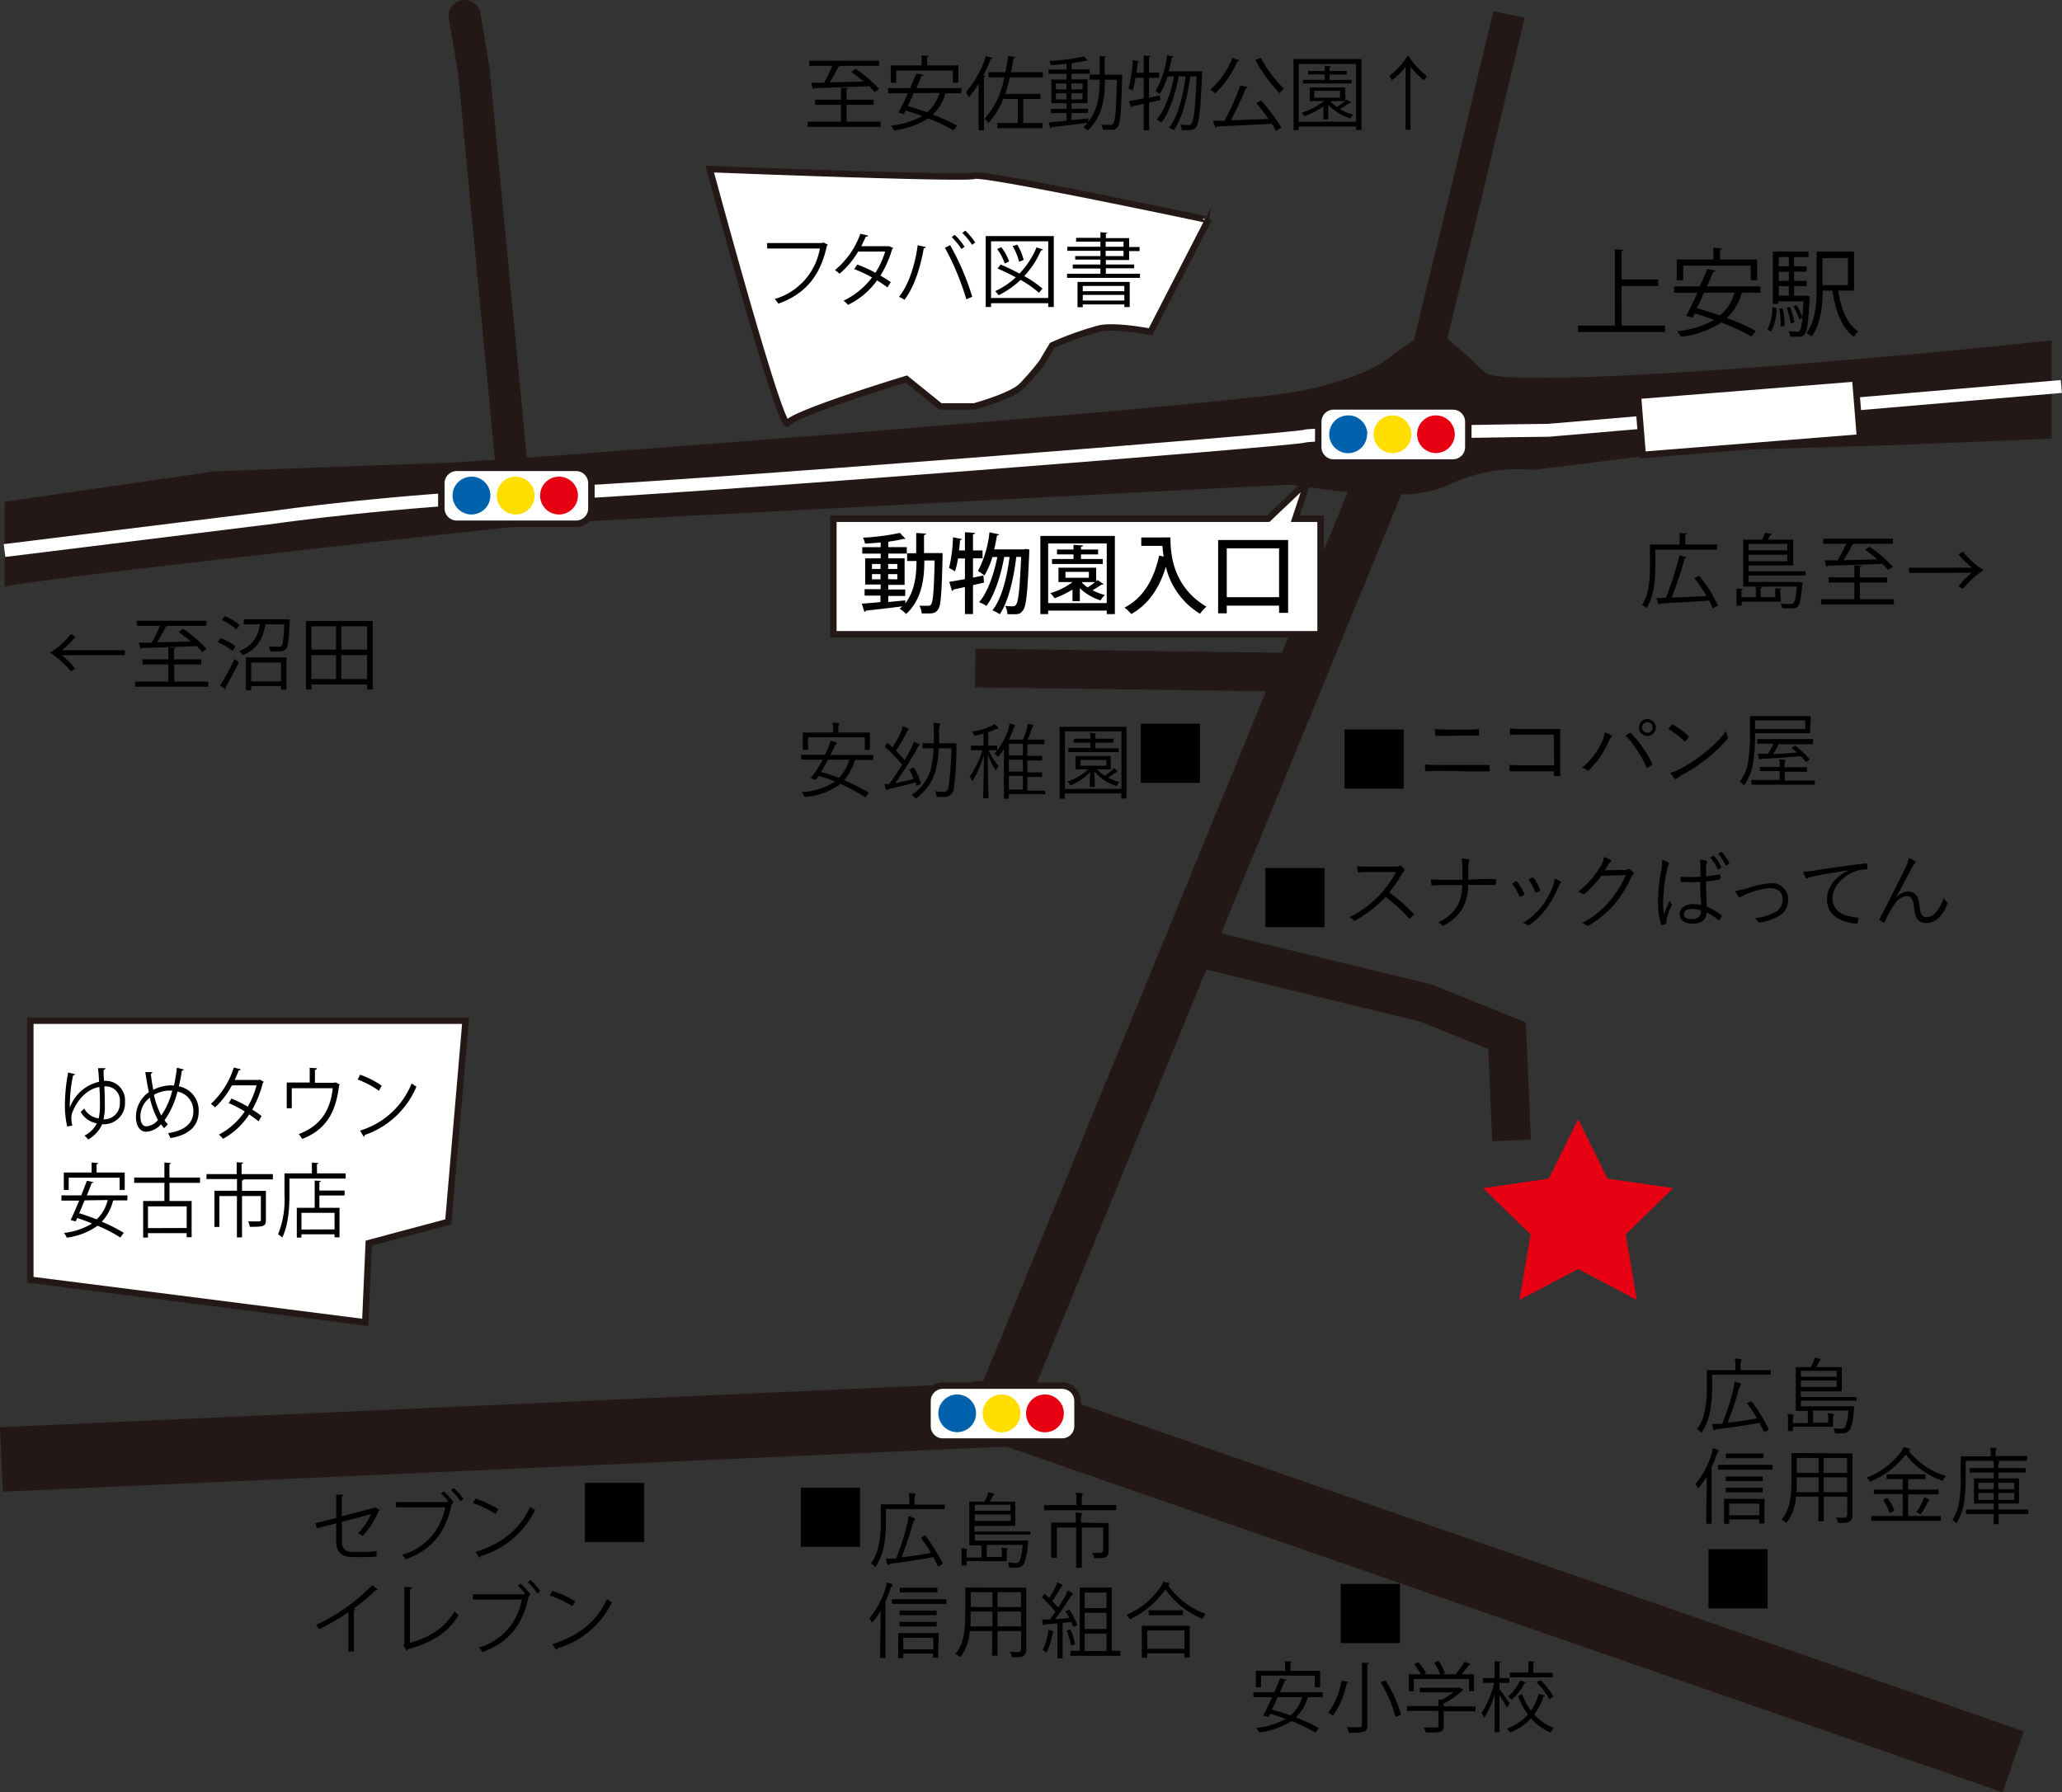<svg xmlns="http://www.w3.org/2000/svg" viewBox="0 0 319.58 277.83"><rect x="0" y="0" width="319.58" height="277.83" fill="#333333" stroke="none"/><defs><style>.cls-1,.cls-4,.cls-8{fill:none;}.cls-1,.cls-3,.cls-8{stroke:#231815;}.cls-1,.cls-3,.cls-4,.cls-8{stroke-miterlimit:10;}.cls-1{stroke-width:10px;}.cls-2{fill:#231815;}.cls-3{fill:#fff;}.cls-4{stroke:#fff;stroke-width:2px;}.cls-5{fill:#0061ac;}.cls-6{fill:#ffde00;}.cls-7{fill:#e60012;}.cls-8{stroke-width:6px;}</style></defs><g id="レイヤー_2" data-name="レイヤー 2"><g id="レイヤー_1-2" data-name="レイヤー 1"><line class="cls-1" x1="156.09" y1="219.22" x2="0.22" y2="226.23"/><line class="cls-1" x1="154.86" y1="218.56" x2="312.02" y2="273.1"/><path class="cls-2" d="M230.11,57.72c-1.85-1.85-4.15-3.85-5.81-5.25l5.39-22s0-.06,0-.08l6.61-27.65-4.85-1-6.61,27.6L219.2,52.41a1.9,1.9,0,0,0,0,.25l-3.23,2.23s-2.83,3.31-14.17,5.67S84.29,70.76,84.29,70.76l-2.64.17L75.9,10.82v-.07L74.46,2.08a2.48,2.48,0,1,0-4.9.81L71,11.35,76.7,71.26l-6.58.44L33.3,73.06.7,77.79V91c1-.94,83.59-9.86,83.59-9.86s114.17-6,115.59-6c.65,0,4.46.69,9,1.13l-56.5,137.83c-3.69-.68-5.68,5-7,4.92l2.92,2.92,11.43-5.26L217.19,76.63a18.34,18.34,0,0,0,7.25-1.43,24.75,24.75,0,0,1,13.23-2.36L260.34,70l33.07-1,24.56-1V52.76C288.38,56,232.88,60.49,230.11,57.72Z"/><polygon class="cls-3" points="4.7 158.22 4.7 198.37 56.61 204.98 57.15 192.7 69.48 189.4 72.16 158.22 4.7 158.22"/><path d="M11.62,166.5a.27.27,0,0,1-.29.19,22.33,22.33,0,0,0-.51,5,6.34,6.34,0,0,1,4.52-4c0-.7-.08-1.5-.15-2.11l1.14,0c0,.13-.08.22-.27.27,0,.44,0,1.1.07,1.7a3,3,0,0,1,3.24,3.22,3.27,3.27,0,0,1-3.53,3.49,5.12,5.12,0,0,1-2.17,2.37,4.16,4.16,0,0,0-.58-.6,4.26,4.26,0,0,0,1.92-1.9,3.55,3.55,0,0,1-2.51-1.78,3.38,3.38,0,0,0,.54-.53,3,3,0,0,0,2.26,1.54,10,10,0,0,0,.19-2c0-.79,0-1.77-.09-2.86-1.58.24-3.22,1.55-4.19,3.93a2.35,2.35,0,0,0-.15.88,5.14,5.14,0,0,0,.15,1.17l-.79.14a13.9,13.9,0,0,1-.36-3.32,27.75,27.75,0,0,1,.5-5.05Zm4.55,1.91c.06,1.07.07,2.14.08,3a8.66,8.66,0,0,1-.21,2.1,2.44,2.44,0,0,0,2.53-2.65A2.18,2.18,0,0,0,16.17,168.41Z"/><path d="M28.48,165.78c0,.11-.15.16-.3.19-.12.86-.28,1.68-.46,2.42a3.79,3.79,0,0,1,3.07,3.92c0,2.22-1.52,3.65-4.38,4.1a6,6,0,0,0-.36-.76c2.49-.37,3.91-1.49,3.91-3.32a3,3,0,0,0-2.46-3.12,13.12,13.12,0,0,1-2,4.45,3.73,3.73,0,0,0,.52.61l-.58.61a5,5,0,0,1-.48-.61,3.28,3.28,0,0,1-2.29,1.16c-1,0-1.6-.94-1.6-2.3a4.65,4.65,0,0,1,2-3.83c-.21-1-.39-2-.55-3.11l1.08,0a.3.3,0,0,1-.23.27c.11.86.23,1.7.39,2.48a5.84,5.84,0,0,1,2.94-.69h.27a26.57,26.57,0,0,0,.45-2.74Zm-4,7.83a13.54,13.54,0,0,1-1.26-3.46,3.69,3.69,0,0,0-1.46,2.92c0,.89.31,1.52.92,1.52A2.6,2.6,0,0,0,24.49,173.61Zm.51-.69a11.51,11.51,0,0,0,1.71-3.87h-.4a4.74,4.74,0,0,0-2.44.67A12.37,12.37,0,0,0,25,172.92Z"/><path d="M40.88,167.69a.22.22,0,0,1-.14.14A16.72,16.72,0,0,1,39.09,172a15,15,0,0,1,1.45,1l-.47.82c-.41-.35-1-.76-1.45-1.08a11.06,11.06,0,0,1-4.07,3.79,2.74,2.74,0,0,0-.62-.65,11.12,11.12,0,0,0,4-3.59,18,18,0,0,0-2.49-1.3l.43-.7a18,18,0,0,1,2.53,1.26,13.1,13.1,0,0,0,1.36-3.31H35.94a13.46,13.46,0,0,1-2.61,3.43,6,6,0,0,0-.64-.56,13,13,0,0,0,3.55-5.63l1.07.27a.27.27,0,0,1-.31.17c-.15.41-.41,1-.63,1.48h3.75l.15-.05Z"/><path d="M48,165.52l1.13.07a.32.32,0,0,1-.32.25v2h3l.17-.07.7.35a.57.57,0,0,1-.13.14c-.51,4.36-2.15,6.9-5.72,8.29a4.48,4.48,0,0,0-.53-.75c3.35-1.28,4.89-3.6,5.27-7.11H45.22v3.1h-.78V167.8H48Z"/><path d="M55.8,166.59a13.15,13.15,0,0,1,3.35,1.7l-.42.79a14,14,0,0,0-3.29-1.74Zm0,8.66a12.44,12.44,0,0,0,8-7.32,4.68,4.68,0,0,0,.74.51,13.39,13.39,0,0,1-8,7.49.42.42,0,0,1-.16.29Z"/><path d="M19.73,186.07H17.68a.38.38,0,0,1-.16.05,7.19,7.19,0,0,1-1.75,3.26,24.35,24.35,0,0,1,3.41,1.72l-.53.73A21.66,21.66,0,0,0,15.12,190a10.5,10.5,0,0,1-4.77,1.85,3.3,3.3,0,0,0-.44-.73,10.48,10.48,0,0,0,4.36-1.47c-.77-.31-1.56-.61-2.3-.85l-.25.54-.77-.23c.39-.79.85-1.88,1.32-3H9.52v-.81h3.07c.32-.8.62-1.59.87-2.27l1,.21c0,.1-.1.14-.25.14-.21.57-.47,1.23-.74,1.92h6.29Zm-9.08-3.52v1.9H9.89v-2.7H14.2V180.2l1,.08c0,.09-.07.15-.23.17v1.3h4.36v2.7h-.79v-1.9Zm2.46,3.52c-.28.7-.57,1.4-.84,2,.85.25,1.79.58,2.71.95a6.08,6.08,0,0,0,1.71-3Z"/><path d="M31,183.35H26.27v2.82H29.7v5.61h-.77v-.63h-6v.68h-.74v-5.66h3.29v-2.82H20.8v-.82h4.68V180.2l1,.08c0,.09-.06.15-.22.17v2.08H31Zm-2.07,7V187h-6v3.37Z"/><path d="M42.29,182v.82H37.57v0h.17c0,.08-.08.15-.23.17v1.61h3.7v4.51c0,1-.36,1.06-2.48,1.06a3.74,3.74,0,0,0-.27-.84c.81,0,1.5,0,1.71,0s.26-.08.26-.25v-3.68H37.51v6.41h-.79v-6.41H34v4.79h-.77v-5.62h3.5v-1.8H32V182h4.68v-1.84l1,.06c0,.1-.08.17-.24.19V182Z"/><path d="M49.13,181.89h4.44v.8H44.86v2.49c0,1.93-.15,4.74-1.12,6.65a3.17,3.17,0,0,0-.65-.49,14.45,14.45,0,0,0,1-6.16v-3.29h4.25v-1.68l1,.08c0,.09-.06.15-.22.17Zm.59,1.16c0,.09-.06.15-.22.18v1.32h3.91v.76H49.5v1.91h3.12v4.58h-.77v-.47H46.72v.51H46v-4.62h2.77V183Zm2.13,7.52V188H46.72v2.59Z"/><path d="M205,263.08h-2.16l-.18.05a6.55,6.55,0,0,1-1.84,3.09,26.91,26.91,0,0,1,3.6,1.64l-.56.69a23.84,23.84,0,0,0-3.72-1.77,11.75,11.75,0,0,1-5,1.76,2.91,2.91,0,0,0-.47-.69,12,12,0,0,0,4.6-1.4c-.81-.3-1.64-.58-2.42-.81-.1.18-.18.36-.26.51l-.82-.21c.41-.75.9-1.79,1.39-2.86h-2.9v-.77h3.24c.33-.76.65-1.51.91-2.16l1,.2c0,.1-.1.13-.26.13-.22.55-.5,1.18-.78,1.83H205Zm-9.56-3.35v1.81h-.81V259h4.54V257.5l1.07.08c0,.08-.07.14-.24.16V259h4.6v2.56h-.83v-1.81Zm2.58,3.35c-.29.66-.6,1.33-.88,1.93.9.24,1.88.56,2.85.91a5.62,5.62,0,0,0,1.81-2.84Z"/><path d="M209,260.73c0,.1-.1.14-.26.14a13,13,0,0,1-2.15,5.06,4.59,4.59,0,0,0-.74-.43,11.42,11.42,0,0,0,2.06-5Zm2.08-3,1.09.06c0,.1-.08.16-.25.17v9.47c0,.61-.16.86-.57,1a8.84,8.84,0,0,1-2.28.16,3.37,3.37,0,0,0-.34-.84l1.42,0c.83,0,.93,0,.93-.33Zm5.22,8.44a19.79,19.79,0,0,0-2.33-5.4l.76-.3a19.68,19.68,0,0,1,2.41,5.34Z"/><path d="M228.68,264.51v.75h-4.93v2.3c0,1-.57,1-2.76,1a4.4,4.4,0,0,0-.34-.78l1.51,0c.69,0,.77,0,.77-.27v-2.3h-4.86v-.75h4.86v-1l.56,0a9.65,9.65,0,0,0,1.72-1.13h-5.16v-.71h6l.14-.05.61.4a.25.25,0,0,1-.18.1,12.52,12.52,0,0,1-2.88,2v.42Zm-9.55-4.25v1.91h-.76v-2.64h1.85a8.91,8.91,0,0,0-1.06-1.55l.67-.32a8,8,0,0,1,1.2,1.7l-.35.17h2.51a8,8,0,0,0-.93-1.81l.69-.26a7.85,7.85,0,0,1,1,1.9l-.42.17h2.07a13.47,13.47,0,0,0,1.37-1.94,4.7,4.7,0,0,1,.94.39.25.25,0,0,1-.25.09,18.4,18.4,0,0,1-1.14,1.46h1.93v2.64h-.78v-1.91Z"/><path d="M232.4,261.83c.37.45,1.37,1.88,1.59,2.22l-.46.63c-.2-.41-.73-1.26-1.13-1.9v5.73h-.75v-5.87a12.75,12.75,0,0,1-1.61,3.6,2.64,2.64,0,0,0-.43-.7,13.81,13.81,0,0,0,1.95-4.68h-1.72v-.74h1.81V257.5l1,.08q0,.1-.24.15v2.39h1.51v.74H232.4Zm3.52.81a9.92,9.92,0,0,0,1.34,2.51,7.9,7.9,0,0,0,1.22-2.57l1,.23a.27.27,0,0,1-.26.14,8.67,8.67,0,0,1-1.44,2.8,7.66,7.66,0,0,0,3.07,2.11,3.45,3.45,0,0,0-.56.7,8.38,8.38,0,0,1-3-2.19,8.85,8.85,0,0,1-3.28,2.2,4.38,4.38,0,0,0-.43-.63,8.11,8.11,0,0,0,3.23-2.17,11.07,11.07,0,0,1-1.55-2.93Zm.6-1.83a.25.25,0,0,1-.23.1,9.24,9.24,0,0,1-2,2.57,4.52,4.52,0,0,0-.56-.48,7.74,7.74,0,0,0,1.89-2.54Zm4.13-1.5V260H234v-.73h2.88V257.5l1,.08c0,.08-.08.14-.24.16v1.57Zm-.51,4.09a12.09,12.09,0,0,0-2-2.62l.63-.36a12.59,12.59,0,0,1,2,2.58Z"/><path class="cls-4" d="M.7,85.34l42-5.19s17.8-2.59,40.47-3.53,117.62-8.5,119-9S240,66.7,240,66.7l79.47-6.79"/><path d="M19.33,101.56H9.55a11.91,11.91,0,0,1,2.1,2.1l-.68.41a13.62,13.62,0,0,0-3.19-2.89A13.67,13.67,0,0,0,11,98.28l.68.41a11.58,11.58,0,0,1-2.1,2.1h9.78Z"/><path d="M27,105.65h5.27v.8H20.94v-.8h5.15V103h-4v-.79h4v-1.87l1.12.07c0,.09-.09.15-.25.18v1.62h4.22V103H27Zm4.35-4.56a10.1,10.1,0,0,0-.88-.94c-3.1.13-6.43.24-8.47.29a.25.25,0,0,1-.2.18l-.29-1,2,0A22.53,22.53,0,0,0,24.79,97H21.21v-.78H32V97h-6c0,.08-.14.11-.28.11a24.72,24.72,0,0,1-1.38,2.44c1.59,0,3.43-.07,5.24-.12-.61-.53-1.27-1-1.89-1.49l.69-.47a20.48,20.48,0,0,1,3.61,3.09Z"/><path d="M34.19,98.91a9.79,9.79,0,0,1,2.33,1.28l-.47.7a10.58,10.58,0,0,0-2.31-1.35Zm-.09,7.35a40.45,40.45,0,0,0,2.26-4.12l.64.52c-.63,1.34-1.45,2.91-2.06,3.9a.26.26,0,0,1,.06.18.22.22,0,0,1,0,.13Zm.76-10.76a9,9,0,0,1,2.27,1.37l-.48.69a9.47,9.47,0,0,0-2.26-1.45Zm9.58.5.46,0c0,.08,0,.19,0,.28-.13,2.92-.25,4-.58,4.33s-.54.36-1.42.36c-.3,0-.67,0-1,0a2.39,2.39,0,0,0-.27-.79c.68.07,1.32.08,1.55.08a.53.53,0,0,0,.45-.14c.21-.22.33-1.1.44-3.35H41.13c-.35,1.89-1,3.79-3.53,4.79a2.33,2.33,0,0,0-.53-.65,4.74,4.74,0,0,0,3.2-4.14H37.78V96h6.66Zm-6.33,11V101.9H44.4v5h-.84v-.55H38.92V107Zm5.45-4.31H38.92v2.93h4.64Z"/><path d="M47.42,96.26H57.76v10.63H56.9v-.79H48.26v.79h-.84Zm4.66.82H48.26v3.62h3.82Zm-3.82,4.46v3.72h3.82v-3.72Zm8.64-.84V97.08h-4v3.62Zm-4,4.56h4v-3.72h-4Z"/><path d="M266.12,85.2h-9.57v2.6c0,1.9-.17,4.63-1.35,6.45a3.5,3.5,0,0,0-.71-.47c1.13-1.75,1.23-4.21,1.23-6V84.4h4.6V82.63l1.12.07c0,.09-.09.15-.25.18V84.4h4.93Zm-2.76,4.06a21.82,21.82,0,0,1,2.91,4.61l-.82.41c-.13-.34-.32-.74-.54-1.18-2.81.19-5.79.35-7.64.45a.25.25,0,0,1-.19.17l-.39-1,1.5-.06a47.34,47.34,0,0,0,2.1-6.58l1.12.3c0,.09-.14.15-.3.16a53.29,53.29,0,0,1-2.05,6.1l5.42-.25a22.26,22.26,0,0,0-1.87-2.76Z"/><path d="M276,93.27h-6.07v.61h-.79V91.23l1,.08c0,.08-.08.13-.24.16v1.11h2.23V90.93l1,.06c0,.09-.09.15-.25.18v1.41h2.26v-1.4l1,.08c0,.07-.08.13-.25.16Zm3.82-4.06H271v1h7.72l.19,0,.47.09a1,1,0,0,1-.05.24c-.19,2.24-.36,3.11-.7,3.45s-.51.31-1.22.31c-.32,0-.75,0-1.2,0a2,2,0,0,0-.21-.75,12.59,12.59,0,0,0,1.5.08.71.71,0,0,0,.46-.11c.21-.22.37-.92.52-2.59h-8.31V83.65h2.93a10.86,10.86,0,0,0,.45-1.07l1.08.23c0,.08-.12.13-.26.13-.1.2-.25.46-.39.71h3.94v4H271v.92h8.82ZM277,84.3H271v1H277ZM271,87H277v-1H271Z"/><path d="M288.26,92.89h5.27v.8H282.24v-.8h5.16V90.28h-4V89.5h4V87.62l1.11.08c0,.08-.09.15-.25.17V89.5h4.22v.78h-4.22Zm4.36-4.56a12.06,12.06,0,0,0-.89-.93c-3.1.12-6.43.24-8.47.28a.25.25,0,0,1-.19.18l-.29-1,2,0a21.62,21.62,0,0,0,1.36-2.57h-3.57v-.79h10.81v.79h-6a.31.31,0,0,1-.27.1,26.21,26.21,0,0,1-1.39,2.45l5.25-.13c-.62-.52-1.28-1-1.89-1.49l.69-.47a20.83,20.83,0,0,1,3.6,3.1Z"/><path d="M295.87,88.81V88h9.77a11.84,11.84,0,0,1-2.1-2.09l.68-.42a13.31,13.31,0,0,0,3.2,2.9,13.31,13.31,0,0,0-3.2,2.9l-.68-.41a11.58,11.58,0,0,1,2.1-2.1Z"/><path d="M131.2,18.86h5.27v.8H125.18v-.8h5.16V16.25h-4v-.79h4V13.59l1.11.07c0,.09-.09.15-.25.18v1.62h4.22v.79H131.2Zm4.36-4.56a12,12,0,0,0-.89-.94c-3.1.13-6.43.24-8.47.29a.25.25,0,0,1-.2.18l-.28-1,2,0A22.48,22.48,0,0,0,129,10.2h-3.58V9.42h10.82v.78h-6c-.05.08-.14.1-.27.1a23.89,23.89,0,0,1-1.39,2.45c1.6,0,3.43-.07,5.24-.12-.61-.53-1.27-1.05-1.88-1.49l.69-.47a20.75,20.75,0,0,1,3.6,3.09Z"/><path d="M149,14.45H146.7a.53.53,0,0,1-.19.05,7,7,0,0,1-1.94,3.26,27.42,27.42,0,0,1,3.79,1.72l-.59.73a25.14,25.14,0,0,0-3.92-1.86,12.49,12.49,0,0,1-5.28,1.85,3.59,3.59,0,0,0-.49-.73A12.45,12.45,0,0,0,142.91,18c-.85-.32-1.72-.62-2.55-.85-.1.18-.18.37-.27.53l-.86-.22c.43-.79,1-1.89,1.46-3h-3.05v-.81h3.41c.35-.8.69-1.59,1-2.27l1.08.21c0,.1-.12.13-.28.13-.24.58-.52,1.24-.82,1.93h7ZM138.9,10.93v1.9h-.85v-2.7h4.79V8.58l1.12.08c0,.08-.07.15-.25.17v1.3h4.83v2.7h-.87v-1.9Zm2.73,3.52c-.32.7-.64,1.4-.94,2,.95.25,2,.59,3,.95a6,6,0,0,0,1.9-3Z"/><path d="M153.83,9c0,.08-.13.12-.28.11a21.15,21.15,0,0,1-1.15,2.58l.33.09c0,.08-.09.14-.24.15v8.28h-.82V13a14.55,14.55,0,0,1-1.53,2.08,5.12,5.12,0,0,0-.43-.79,16.9,16.9,0,0,0,3.12-5.62Zm7.8,3h-5.12a25,25,0,0,1-.72,2.56h5.47v.79h-2.68v3.71h3v.8h-7v-.8h3.17V15.34h-2.21v-.15a11.67,11.67,0,0,1-2.35,3.86,3.55,3.55,0,0,0-.6-.63A12.94,12.94,0,0,0,155.65,12H153.2v-.81h2.62c.17-.8.3-1.64.43-2.5l1.1.17c0,.12-.11.17-.28.17-.11.73-.24,1.46-.38,2.16h4.94Z"/><path d="M173.48,11.58l.44,0a2.53,2.53,0,0,0,0,.28c-.15,5.49-.29,7.25-.69,7.79s-.74.46-1.3.46l-1,0a2.25,2.25,0,0,0-.24-.8c.64.05,1.19.05,1.46.05a.4.4,0,0,0,.38-.19c.3-.37.46-2.07.58-6.8h-1.86c0,2.57-.27,5.65-2.68,7.86a4.23,4.23,0,0,0-.65-.52,6,6,0,0,0,.65-.68c-2.06.28-4.22.53-5.58.69a.29.29,0,0,1-.18.18l-.3-.9,2.79-.28V17.53h-2.43v-.66h2.43V16h-2.35V12.33h2.35v-.89h-2.79v-.66h2.79V9.89c-.82.09-1.66.15-2.44.19a5.81,5.81,0,0,0-.21-.63,32.33,32.33,0,0,0,5.36-.7l.62.64s-.06,0-.11,0h-.13a18.62,18.62,0,0,1-2.12.37.31.31,0,0,1-.2.07v.93h2.8v.66h-2.8v.89h2.47V16h-2.47v.85h2.56v.66h-2.56v1.1c.85-.08,1.74-.17,2.6-.27v.54c1.6-2,1.77-4.49,1.77-6.53h-1.57v-.79h1.57V8.69l1,.08c0,.08-.07.14-.24.16v2.65Zm-9.83,1.36v.92h1.63v-.92Zm0,2.47h1.63v-.95h-1.63Zm4.13-2.47h-1.73v.92h1.73Zm0,2.47v-.95h-1.73v.95Z"/><path d="M179.85,15.52l-1.76.39V20.2h-.83V16.1l-1.81.38a.21.21,0,0,1-.16.19l-.32-1c.62-.1,1.42-.25,2.29-.42V12.06H176a13.76,13.76,0,0,1-.46,2,3.88,3.88,0,0,0-.63-.35,20.52,20.52,0,0,0,.66-4.4l1,.21c0,.09-.12.13-.26.14,0,.52-.1,1.09-.17,1.62h1.11V8.6l1.07.07c0,.08-.08.15-.24.17v2.41h1.58v.81h-1.58v3.08l1.68-.34Zm6-4.47.45,0c0,.08,0,.2,0,.29-.24,5.84-.45,7.77-.92,8.35-.24.34-.5.48-1.33.48l-.9,0a2.11,2.11,0,0,0-.23-.84c.56,0,1.06.05,1.28.05a.45.45,0,0,0,.45-.21c.36-.42.61-2.25.81-7.33h-1c-.36,3-1.22,6.58-2.56,8.36a3.17,3.17,0,0,0-.72-.42c1.37-1.64,2.21-5,2.58-7.94h-1.07c-.48,2.56-1.44,5.6-2.69,7.15a3,3,0,0,0-.75-.42c1.26-1.42,2.23-4.23,2.7-6.73h-1a10.79,10.79,0,0,1-1.22,2.75,4.6,4.6,0,0,0-.64-.47,14.48,14.48,0,0,0,1.79-5.57l1,.22c0,.09-.11.14-.27.14-.13.72-.28,1.45-.46,2.15h4.47Z"/><path d="M192.09,9.34c0,.09-.14.13-.29.13a15.35,15.35,0,0,1-3.47,5,3.83,3.83,0,0,0-.74-.57A13.17,13.17,0,0,0,191,9Zm1.32,4.15a.3.3,0,0,1-.31.16,46.75,46.75,0,0,1-2.35,5l5.86-.21c-.6-.84-1.3-1.76-1.92-2.49l.78-.38a29.8,29.8,0,0,1,3.12,4.22l-.84.47c-.16-.31-.38-.68-.64-1.08-3.14.19-6.47.33-8.54.42a.25.25,0,0,1-.2.17L188,18.72l1.78,0a36.8,36.8,0,0,0,2.45-5.49Zm2-4.52A19.43,19.43,0,0,0,199,13.75a4.7,4.7,0,0,0-.7.71,27.16,27.16,0,0,1-3.76-5.16Z"/><path d="M200.48,9.16H211v11h-.82v-.56h-8.9v.56h-.8Zm.8,9.71h8.9V9.93h-8.9Zm4.89-3.2a5.58,5.58,0,0,0,1,.93,14.39,14.39,0,0,0,1.56-1.14l.69.42c0,.06-.13.08-.25.08-.39.27-1,.65-1.5.95a7.78,7.78,0,0,0,2.09.87,2.38,2.38,0,0,0-.48.57,8.31,8.31,0,0,1-3.42-2.1V18.5h-.76v-2A13.29,13.29,0,0,1,202.2,18a5.5,5.5,0,0,0-.45-.53,10.79,10.79,0,0,0,3.44-1.81H203V13.56h5.51v2.11Zm3.32-3.3v.57h-7.55v-.57h3.36v-.84h-2.57V11h2.57V10.2l1,.08c0,.07-.07.14-.24.16V11h2.67v.56h-2.67v.84Zm-5.8,1.71v1.07h4V14.08Z"/><path d="M217.84,20.13V10.35a11,11,0,0,1-2.1,2.1l-.41-.67a13.45,13.45,0,0,0,2.89-3.2,13.5,13.5,0,0,0,2.9,3.2l-.41.67a11,11,0,0,1-2.1-2.1v9.78Z"/><rect class="cls-3" x="253.5" y="58.83" width="33.68" height="9.16" transform="matrix(1, -0.08, 0.08, 1, -4.35, 22.8)"/><path d="M251.32,50.47h6.73v1H244.57v-1h5.71V38.65l1.35.09c0,.1-.1.17-.31.2v4.39H257v1h-5.69Z"/><path d="M272.87,45.37h-2.7a1.09,1.09,0,0,1-.23.06,8.19,8.19,0,0,1-2.3,3.87,33,33,0,0,1,4.5,2l-.7.86A30.82,30.82,0,0,0,266.78,50a14.53,14.53,0,0,1-6.27,2.2,3.52,3.52,0,0,0-.58-.86,14.84,14.84,0,0,0,5.74-1.75c-1-.37-2-.73-3-1-.12.22-.23.44-.33.64l-1-.27c.51-.93,1.12-2.24,1.73-3.57h-3.62v-1h4c.42-.95.82-1.88,1.14-2.7l1.28.26c-.05.11-.13.16-.33.16-.28.68-.62,1.47-1,2.28h8.3Zm-12-4.19v2.26h-1V40.23h5.68V38.4l1.34.09c0,.1-.09.17-.3.2v1.54h5.74v3.21h-1V41.18Zm3.23,4.19c-.37.83-.75,1.66-1.11,2.41,1.13.3,2.36.7,3.58,1.13a7,7,0,0,0,2.25-3.54Z"/><path d="M275.33,47.72a7.76,7.76,0,0,1-.84,3.68l-.57-.34a7.28,7.28,0,0,0,.77-3.45ZM280,45.84l.47.08v.29c-.21,3.83-.37,5.15-.76,5.59s-.58.4-1.25.4l-1,0a2.26,2.26,0,0,0-.24-.83c.57,0,1.07.06,1.28.06.43,0,.65-.06.86-2.16l-.51.22a8.61,8.61,0,0,0-.9-2l.5-.19a8.73,8.73,0,0,1,.89,1.87h0c.06-.64.12-1.44.18-2.45h-3.89v.39h-.86V39h5.53v.86h-2.25v1.43H280v.81h-1.94v1.44H280v.82h-1.94v1.48h1.69Zm-2.76-6h-1.56v1.43h1.56Zm0,3.68V42.13h-1.56v1.44Zm-1.56.82v1.48h1.56V44.39Zm.31,6.29a15.33,15.33,0,0,0-.22-2.78l.55-.07a13.72,13.72,0,0,1,.26,2.76Zm1.42-3.06a9.39,9.39,0,0,1,.67,2.4l-.56.15a10.86,10.86,0,0,0-.62-2.43Zm9.94-2.52h-2.46c.46,2.86,1.38,5.22,3.13,6.33a3.42,3.42,0,0,0-.68.82c-1.9-1.37-2.86-3.92-3.34-7.15h-1.51c0,2.26-.28,5.16-1.71,7.1a3.64,3.64,0,0,0-.8-.51c1.44-2,1.57-4.77,1.57-6.94V39h5.8ZM286.4,40h-3.94v4.2h3.94Z"/><path class="cls-3" d="M91.66,78.81a2.39,2.39,0,0,1-2.38,2.38H70.78a2.39,2.39,0,0,1-2.38-2.38V74.9a2.39,2.39,0,0,1,2.38-2.38h18.5a2.39,2.39,0,0,1,2.38,2.38Z"/><path class="cls-5" d="M76,76.81A2.93,2.93,0,1,1,73,73.89,2.92,2.92,0,0,1,76,76.81"/><path class="cls-6" d="M82.85,76.81a2.93,2.93,0,1,1-2.93-2.92,2.93,2.93,0,0,1,2.93,2.92"/><path class="cls-7" d="M89.57,76.81a2.93,2.93,0,1,1-2.92-2.92,2.92,2.92,0,0,1,2.92,2.92"/><path class="cls-3" d="M227.57,69.31a2.4,2.4,0,0,1-2.39,2.39H206.69a2.39,2.39,0,0,1-2.38-2.39V65.4A2.38,2.38,0,0,1,206.69,63h18.49a2.39,2.39,0,0,1,2.39,2.37Z"/><path class="cls-5" d="M211.87,67.31A2.93,2.93,0,1,1,209,64.39a2.93,2.93,0,0,1,2.92,2.92"/><path class="cls-6" d="M218.75,67.31a2.93,2.93,0,1,1-2.92-2.92,2.93,2.93,0,0,1,2.92,2.92"/><path class="cls-7" d="M225.47,67.31a2.92,2.92,0,1,1-2.92-2.92,2.92,2.92,0,0,1,2.92,2.92"/><path class="cls-3" d="M167,221.08a2.39,2.39,0,0,1-2.38,2.38h-18.5a2.38,2.38,0,0,1-2.37-2.38v-3.91a2.38,2.38,0,0,1,2.37-2.38h18.5a2.39,2.39,0,0,1,2.38,2.38Z"/><path class="cls-5" d="M151.27,219.08a2.92,2.92,0,1,1-2.92-2.92,2.91,2.91,0,0,1,2.92,2.92"/><path class="cls-6" d="M158.16,219.08a2.93,2.93,0,1,1-2.93-2.92,2.92,2.92,0,0,1,2.93,2.92"/><path class="cls-7" d="M164.88,219.08a2.93,2.93,0,1,1-2.92-2.92,2.92,2.92,0,0,1,2.92,2.92"/><path class="cls-3" d="M110,26.21s.14.49.38,1.38c1.94,7.14,10.77,39.43,11.71,38,1.05-1.58,18.39-6.84,18.39-6.84L145.74,63H151s5.78-1.58,7.35-3.16a39.91,39.91,0,0,0,3.16-3.67l1.57-2.63a49.42,49.42,0,0,1,7.36-2.63c2.63-.52,7.88.53,7.88.53l8.93-17.35S152.57,26.73,151,27.25,110,26.21,110,26.21Z"/><polygon class="cls-3" points="200.75 80.41 202.7 74.56 196.55 80.41 129.16 80.41 129.16 98.32 204.67 98.32 204.67 80.41 200.75 80.41"/><path d="M145.41,85.73l.68,0c0,.11,0,.29,0,.42-.14,5.8-.27,7.74-.69,8.32s-.77.62-1.67.62l-.88,0a3,3,0,0,0-.35-1.19c.58,0,1.11,0,1.36,0a.48.48,0,0,0,.46-.23c.29-.38.43-2.09.54-6.79h-1.6c0,2.71-.33,6-2.82,8.29a5.1,5.1,0,0,0-1-.8,4.54,4.54,0,0,0,.38-.38c-2.1.28-4.26.52-5.65.67a.27.27,0,0,1-.2.2l-.4-1.29c.77-.05,1.78-.13,2.89-.24v-1H134v-1h2.49v-.72h-2.4V86.55h2.4v-.73h-2.85v-1h2.85v-.73c-.81.08-1.65.13-2.43.17a3.33,3.33,0,0,0-.31-.92,33.77,33.77,0,0,0,5.72-.74l.88.93s-.08,0-.14,0a.44.44,0,0,1-.15,0,19.71,19.71,0,0,1-2.16.4l-.23.08v.8h2.87v1h-2.87v.73h2.53v4.12h-2.53v.72h2.63v1h-2.63v.94l2.64-.26v.47c1.53-2,1.73-4.54,1.73-6.57h-1.45v-1.2H142V82.62l1.52.09c0,.12-.1.19-.31.22v2.8Zm-10.27,1.69v.78h1.33v-.78Zm0,2.38h1.33V89h-1.33Zm3.93-2.38h-1.42v.78h1.42Zm0,2.38V89h-1.42v.78Z"/><path d="M152.41,89.21l.1,1.09-1.71.4v4.48h-1.25V91l-1.78.38a.29.29,0,0,1-.22.23l-.43-1.42c.66-.11,1.51-.25,2.43-.42v-3.2h-1.08a12.08,12.08,0,0,1-.46,2,8.89,8.89,0,0,0-.92-.53,22.88,22.88,0,0,0,.61-4.76l1.38.28c0,.09-.12.16-.3.16,0,.52-.08,1.06-.15,1.6h.92V82.5l1.56.1c0,.12-.09.19-.31.21v2.51h1.48v1.22H150.8v3Zm6.42-4.12.69.07c0,.1,0,.27,0,.42-.25,6.19-.46,8.33-.95,9s-.75.63-1.73.63h-.7a3.15,3.15,0,0,0-.35-1.29,10.31,10.31,0,0,0,1.21.06.49.49,0,0,0,.47-.25c.35-.43.58-2.27.79-7.4h-.76c-.34,3.07-1.19,6.95-2.56,8.88a6,6,0,0,0-1.13-.6c1.45-1.78,2.29-5.28,2.66-8.28h-.83c-.47,2.65-1.47,5.91-2.76,7.59a4.67,4.67,0,0,0-1.14-.57c1.36-1.53,2.33-4.47,2.83-7h-.77a11.88,11.88,0,0,1-1.23,2.86,7.9,7.9,0,0,0-1-.7,16.4,16.4,0,0,0,1.78-6l1.48.32c0,.1-.13.16-.31.16-.12.72-.27,1.47-.43,2.17h4.72Z"/><path d="M161.24,83.07h11.55V95.19h-1.26v-.54h-9.08v.54h-1.21Zm1.21,10.42h9.08V84.24h-9.08Zm7.64-3.58.94.62a.32.32,0,0,1-.3.09c-.37.24-.91.59-1.41.88a8.93,8.93,0,0,0,1.92.73,3.59,3.59,0,0,0-.67.84,8.46,8.46,0,0,1-3.21-1.89v2h-1.14V91.39a15.12,15.12,0,0,1-2.78,1.34,5.35,5.35,0,0,0-.65-.79,10.64,10.64,0,0,0,3.45-1.72h-2.19V88h5.84v2.13Zm.83-3.26v.77h-7.87v-.77h3.33v-.71h-2.56v-.76h2.56v-.73l1.48.1c0,.11-.1.17-.32.21v.42h2.65v.76h-2.65v.71Zm-5.79,2v.91h3.63v-.91Zm2.59,1.58-.05.06a5,5,0,0,0,.9.77,14.23,14.23,0,0,0,1.16-.83Z"/><path d="M180.09,83.3h1.31c0,2.51.33,7.63,5.58,10.74a6.77,6.77,0,0,0-1,1.1,11.77,11.77,0,0,1-5.29-7.27c-1,3.29-2.7,5.81-5.35,7.31a7.29,7.29,0,0,0-1.06-1c2.86-1.46,4.55-4.29,5.37-8.06l.7.16c-.09-.59-.15-1.15-.19-1.66h-3.28V83.31h3.24Z"/><path d="M188.79,83.71h10.85V95h-1.4V93.88h-8.11v1.19h-1.34Zm1.34,8.86h8.11V85h-8.11Z"/><path d="M128.32,37.94a.29.29,0,0,1-.16.13c-1,4.74-3.44,7.55-7.52,9a7,7,0,0,0-.57-.72,9.93,9.93,0,0,0,7-7.83h-8.17v-.84h8.49l.18-.11Z"/><path d="M138.43,38.45a.19.19,0,0,1-.15.13,16.2,16.2,0,0,1-1.83,4.14c.54.31,1.15.7,1.61,1l-.52.83c-.45-.35-1.09-.76-1.61-1.09a11.8,11.8,0,0,1-4.51,3.8,2.85,2.85,0,0,0-.69-.65,11.87,11.87,0,0,0,4.42-3.6,20.84,20.84,0,0,0-2.76-1.3l.48-.7a21.36,21.36,0,0,1,2.81,1.27A13.26,13.26,0,0,0,137.19,39H133a13.51,13.51,0,0,1-2.88,3.43,7,7,0,0,0-.71-.56,13,13,0,0,0,3.93-5.63l1.19.27c0,.14-.18.18-.34.16-.18.42-.46,1-.7,1.49h4.14l.18,0Z"/><path d="M143.49,38.29c0,.1-.13.17-.32.18-.5,3-1.54,6.16-3,8a3.38,3.38,0,0,0-.84-.45c1.4-1.7,2.5-4.87,2.9-8Zm6.28,8.11a41.39,41.39,0,0,0-3.32-8l.81-.39A39.3,39.3,0,0,1,150.68,46Zm-1.81-10a8.89,8.89,0,0,1,1.53,1.85l-.48.35a10.52,10.52,0,0,0-1.52-1.85Zm1.65-.65a10.67,10.67,0,0,1,1.54,1.84l-.49.36a10.46,10.46,0,0,0-1.52-1.84Z"/><path d="M152.77,36.59h10.55v11h-.86V47H153.6v.59h-.83Zm.83,9.6h8.86V37.4H153.6ZM155.07,41A29.47,29.47,0,0,1,158,42.41a13.09,13.09,0,0,0,2.65-4.06l1,.32c0,.09-.13.14-.3.13a14,14,0,0,1-2.61,4,16.89,16.89,0,0,1,2.82,1.93l-.52.66a16.79,16.79,0,0,0-2.86-2,14,14,0,0,1-3.42,2.38,3.87,3.87,0,0,0-.51-.64A13,13,0,0,0,157.44,43a29.05,29.05,0,0,0-2.82-1.37Zm.11-2.68a7.55,7.55,0,0,1,1.22,2.21l-.68.31a8.12,8.12,0,0,0-1.18-2.24Zm2.47-.4a7.75,7.75,0,0,1,1,2.38l-.71.27a8.68,8.68,0,0,0-1-2.42Z"/><path d="M171.39,42.43h5.29v.64h-11.3v-.64h5.17v-.81h-4.29V41h4.29v-.76h-3.91V39.7h3.91v-.82h-5.13v-.63h5.13v-.79h-3.77v-.59h3.77V36l1.09.08c0,.08-.08.13-.25.16v.67H175v1.38h1.62v.63H175v1.39h-3.61V41h4.39v.59h-4.39ZM167,47.62V43.7h8.09v3.9h-.83v-.41h-6.45v.43Zm7.26-3.3h-6.45v.82h6.45Zm-6.45,2.26h6.45v-.87h-6.45Zm3.55-9.12v.79h2.77v-.79Zm0,1.42v.82h2.77v-.82Z"/><rect x="207.8" y="245.53" width="9.17" height="9.17"/><rect x="264.79" y="240.14" width="9.17" height="9.17"/><rect x="124.12" y="230.6" width="9.17" height="9.17"/><rect x="90.65" y="229.86" width="9.17" height="9.17"/><rect x="176.81" y="112.18" width="9.17" height="9.17"/><rect x="208.38" y="113.08" width="9.17" height="9.17"/><rect x="196.11" y="134.56" width="9.17" height="9.17"/><polyline class="cls-8" points="184.98 146.73 220.97 155.47 233.58 160.55 234.27 176.78"/><line class="cls-8" x1="151.15" y1="103.55" x2="203.1" y2="104.25"/><polygon class="cls-7" points="244.59 173.48 249.14 182.7 259.32 184.18 251.96 191.36 253.69 201.5 244.59 196.71 235.49 201.5 237.22 191.36 229.86 184.18 240.04 182.7 244.59 173.48"/><path d="M135.33,117.68c0,.1,0,.11-.1.11s-.48,0-1.72,0h-1a8.34,8.34,0,0,1-1.67,3.14,39.89,39.89,0,0,1,3.69,1.87c.08,0,.1.09,0,.23l-.3.44c0,.07-.08.11-.12.11s-.07,0-.14-.07a27.91,27.91,0,0,0-3.72-2,10.12,10.12,0,0,1-5.31,2c-.25,0-.27,0-.37-.21a1.62,1.62,0,0,0-.34-.51,10.51,10.51,0,0,0,5.2-1.65,19.76,19.76,0,0,0-2.56-.87c-.12.17-.24.37-.36.51a.21.21,0,0,1-.26.08l-.39-.15c-.21-.07-.21-.11-.13-.21s.44-.57.64-.84c.4-.6.78-1.24,1.13-1.9H126c-1.23,0-1.65,0-1.71,0s-.11,0-.11-.11v-.54c0-.09,0-.11.11-.11s.48,0,1.71,0h1.85c.2-.39.38-.78.55-1.18a4.31,4.31,0,0,0,.32-1,8.35,8.35,0,0,1,.86.25c.08,0,.13.07.13.13a.26.26,0,0,1-.14.2,1.46,1.46,0,0,0-.32.5c-.16.39-.35.77-.53,1.13h4.82c1.24,0,1.64,0,1.72,0s.1,0,.1.11Zm-.5-2.92c0,1.14,0,1.3,0,1.38s0,.1-.1.1h-.6c-.09,0-.1,0-.1-.1v-1.86h-8.8v1.86c0,.09,0,.1-.11.1h-.6c-.09,0-.1,0-.1-.1s0-.24,0-1.38v-.42c0-.43,0-.62,0-.69s0-.1.1-.1.54,0,1.82,0h2.8v-.2a6,6,0,0,0-.1-1.33l.87.07c.1,0,.15,0,.15.1a.57.57,0,0,1-.08.25,3.41,3.41,0,0,0-.06.91v.2h3c1.29,0,1.73,0,1.81,0s.1,0,.1.1,0,.26,0,.61Zm-6.49,3c-.34.64-.7,1.28-1.1,1.91a23.36,23.36,0,0,1,2.79.91,7,7,0,0,0,1.61-2.82Z"/><path d="M141.46,119c.11,0,.14,0,.19,0a12.47,12.47,0,0,1,1.08,2.4c0,.12,0,.13-.13.2l-.31.11c-.2.07-.21.07-.25,0l-.14-.44c-1.2.34-2.6.69-3.76.94a1.14,1.14,0,0,0-.49.14.49.49,0,0,1-.21.1c-.08,0-.13-.06-.17-.18a4.13,4.13,0,0,1-.19-.74,5.5,5.5,0,0,0,.74,0c.72-1,1.43-2.07,2-3a21.19,21.19,0,0,0-2.6-2.68c-.09-.07-.09-.1,0-.23l.22-.31c.1-.15.13-.15.21-.08l.66.61a16.47,16.47,0,0,0,1.26-2.25,4,4,0,0,0,.34-1,4.5,4.5,0,0,1,.79.3c.12,0,.13.09.13.14a.2.2,0,0,1-.1.18.73.73,0,0,0-.21.29,26.58,26.58,0,0,1-1.66,2.87c.48.47.92.95,1.36,1.46.38-.64.69-1.2.9-1.63a5.72,5.72,0,0,0,.49-1.23,5.55,5.55,0,0,1,.77.34c.1,0,.14.1.14.15s-.05.13-.14.2a2.39,2.39,0,0,0-.4.65c-.72,1.31-2,3.36-3.22,5.08.93-.17,1.91-.39,2.86-.65-.18-.43-.38-.86-.63-1.33-.05-.1-.05-.12.11-.2Zm5.15-3.79c1.07,0,1.43,0,1.49,0s.13,0,.13.11c0,.41,0,.76,0,1.14a45.48,45.48,0,0,1-.41,5.74,1.4,1.4,0,0,1-1.54,1.32c-.36,0-.55,0-.87,0s-.26,0-.3-.3a1.37,1.37,0,0,0-.19-.59,7.92,7.92,0,0,0,1.32.11c.5,0,.72-.31.8-.9a47.79,47.79,0,0,0,.4-5.85h-1.94a16.28,16.28,0,0,1-.52,3.52,7.49,7.49,0,0,1-2.87,4.13.33.33,0,0,1-.18.09c-.05,0-.11-.06-.21-.16a1.34,1.34,0,0,0-.45-.35,6.9,6.9,0,0,0,3-4.06,16.76,16.76,0,0,0,.43-3.17h-.13c-1.11,0-1.43,0-1.51,0s-.1,0-.1-.11v-.57c0-.09,0-.1.1-.1s.4,0,1.51,0h.17c0-.5,0-1,0-1.57a9.4,9.4,0,0,0-.09-1.6,8.65,8.65,0,0,1,.89.09c.1,0,.15.07.15.12a1.07,1.07,0,0,1-.08.29,5,5,0,0,0-.07,1.19c0,.51,0,1,0,1.48Z"/><path d="M154.56,116.19c0,.09,0,.1-.1.1s-.35,0-1.23,0a9,9,0,0,0,1.54,2.44,1.44,1.44,0,0,0-.31.52c0,.1-.07.17-.11.17s-.06-.05-.11-.14a11.4,11.4,0,0,1-1.15-2.32c0,3.49.11,6.5.11,6.7s0,.09-.11.09h-.62c-.09,0-.11,0-.11-.09s.11-3.29.13-6.64a15.74,15.74,0,0,1-1.66,3.88c-.05.09-.11.15-.14.15s-.07-.06-.12-.16a1.46,1.46,0,0,0-.3-.51,13.91,13.91,0,0,0,2-4.09h-.42c-.92,0-1.21,0-1.27,0s-.11,0-.11-.1v-.49c0-.11,0-.12.11-.12s.35,0,1.27,0h.58v-1.87c-.38.12-.76.21-1.15.3s-.26.07-.38-.18a1.29,1.29,0,0,0-.28-.42,9.67,9.67,0,0,0,3-.87,2.05,2.05,0,0,0,.46-.31,3.17,3.17,0,0,1,.54.46c.06.06.1.1.1.16s-.08.12-.19.13a1.88,1.88,0,0,0-.36.12c-.29.13-.63.26-1,.38v2.1h0c.93,0,1.2,0,1.28,0s.1,0,.1.12ZM162,123c0,.09,0,.1-.09.1s-.49,0-1.77,0h-3.78v.61c0,.09,0,.1-.1.1h-.56c-.09,0-.11,0-.11-.1s0-.43,0-1.58v-6a12.61,12.61,0,0,1-.73,1c-.09.09-.13.14-.18.14s-.11,0-.19-.14a1.63,1.63,0,0,0-.37-.3,10.9,10.9,0,0,0,2.15-3.78,4.68,4.68,0,0,0,.18-.92,5.19,5.19,0,0,1,.73.21c.07,0,.14.07.14.14a.28.28,0,0,1-.09.18,1.17,1.17,0,0,0-.22.48,16,16,0,0,1-.65,1.51h2.18a12.3,12.3,0,0,0,.61-1.72,2.78,2.78,0,0,0,.12-.73c.3.06.52.1.75.17s.13.08.13.15a.19.19,0,0,1-.08.15,1,1,0,0,0-.19.41c-.17.49-.38,1.06-.6,1.57h.95c1.12,0,1.48,0,1.56,0s.09,0,.09.11v.5c0,.09,0,.11-.09.11s-.44,0-1.56,0h-1v1.8h.5c1.21,0,1.62,0,1.68,0s.1,0,.1.1v.51c0,.09,0,.11-.1.11s-.47,0-1.68,0h-.5v1.84h.5c1.21,0,1.62,0,1.68,0s.1,0,.1.1v.5c0,.1,0,.11-.1.11s-.47,0-1.68,0h-.5v2.12h.89c1.28,0,1.71,0,1.77,0s.09,0,.09.11Zm-3.47-7.7h-2.17v1.8h2.17Zm0,2.46h-2.17v1.84h2.17Zm0,2.51h-2.17v2.12h2.17Z"/><path d="M174.59,118.82c0,4,0,4.78,0,4.86s0,.1-.12.1h-.58c-.09,0-.11,0-.11-.1V123h-8.76v.7c0,.09,0,.1-.1.1h-.6c-.09,0-.1,0-.1-.1s0-.83,0-4.86v-2.61c0-2.62,0-3.4,0-3.47s0-.1.1-.1.52,0,1.81,0h6.55c1.29,0,1.73,0,1.79,0s.12,0,.12.1,0,.85,0,3.09Zm-.78-5.45h-8.76v8.92h8.76ZM170,119.24a7.07,7.07,0,0,0,1.2,1,10.25,10.25,0,0,0,1-.72,1.67,1.67,0,0,0,.4-.47,4.26,4.26,0,0,1,.51.39.18.18,0,0,1,.06.13s-.06.09-.14.12a1.26,1.26,0,0,0-.28.18c-.34.25-.68.47-1,.69a8.31,8.31,0,0,0,1.72.65,1.29,1.29,0,0,0-.28.42c-.07.14-.09.2-.17.2a.55.55,0,0,1-.19-.06,7.07,7.07,0,0,1-3.22-2.22c0,1.06.08,2.11.08,2.32s0,.11-.1.11H169c-.09,0-.1,0-.1-.11s0-1.19.06-2.22a8.48,8.48,0,0,1-2.85,2,1.18,1.18,0,0,1-.19.06c-.06,0-.1,0-.17-.18a1.07,1.07,0,0,0-.32-.38,8.63,8.63,0,0,0,3.24-1.9h-.33c-1.12,0-1.49,0-1.56,0s-.1,0-.1-.1,0-.2,0-.69V118c0-.51,0-.63,0-.7s0-.11.1-.11.44,0,1.56,0h2.15c1.11,0,1.49,0,1.56,0s.1,0,.1.11a6.77,6.77,0,0,0,0,.7v.47c0,.49,0,.62,0,.69s0,.1-.1.1-.45,0-1.56,0Zm3.38-2.76c0,.1,0,.11-.1.11s-.51,0-1.79,0h-4c-1.3,0-1.73,0-1.81,0s-.1,0-.1-.11v-.43c0-.09,0-.11.1-.11s.51,0,1.81,0H169v-.82h-.83c-1.19,0-1.58,0-1.64,0s-.12,0-.12-.09v-.42c0-.1,0-.11.12-.11s.45,0,1.64,0H169a5.8,5.8,0,0,0-.08-.91,6.14,6.14,0,0,1,.75.08c.1,0,.16.06.16.1a.39.39,0,0,1-.08.22,1.42,1.42,0,0,0,0,.51h1.07c1.19,0,1.57,0,1.65,0s.1,0,.1.11v.42c0,.08,0,.09-.1.09s-.46,0-1.65,0h-1.07V116h1.76c1.28,0,1.72,0,1.79,0s.1,0,.1.11Zm-1.89,1.32h-4.05v.9h4.05Z"/><path d="M223.51,119.49c-.91,0-1.72,0-2.42.07-.14,0-.18,0-.21-.19s0-.52-.06-.87c.87.07,1.7.08,2.69.08h4.24c1.08,0,2.1,0,2.94,0,.15,0,.19,0,.19.17s0,.43,0,.62,0,.2-.19.2c-.84,0-1.94,0-2.9,0Zm1.12-5.43c-.73,0-1.38,0-2,0-.13,0-.17,0-.18-.2a7.58,7.58,0,0,1-.05-.84c.8.06,1.49.08,2.24.08h2.09c.88,0,1.64,0,2.35-.06.1,0,.14,0,.14.16a3.64,3.64,0,0,1,0,.66c0,.15,0,.17-.15.17-.73,0-1.52,0-2.32,0Z"/><path d="M240.81,113.87h-4.72c-.76,0-1.34,0-1.88.07-.13,0-.17,0-.18-.17a7.69,7.69,0,0,1,0-.85,20.75,20.75,0,0,0,2.09.08h3.3c.72,0,1.47,0,2.19,0,.17,0,.22,0,.2.2,0,.61,0,1.26,0,1.92v2.82c0,.78,0,1.67,0,2.2,0,.13,0,.16-.16.16H241c-.15,0-.18,0-.18-.17v-.57h-4.72c-.74,0-1.41,0-2,0-.11,0-.13,0-.15-.16s0-.53,0-.83c.67,0,1.38.07,2.21.07h4.72Z"/><path d="M248.27,115a4,4,0,0,0,.42-1.47,4.55,4.55,0,0,1,1,.43c.18.1.14.25,0,.36a2.39,2.39,0,0,0-.45.74,13.47,13.47,0,0,1-2.94,4.28c-.13.13-.29.16-.4,0a1.86,1.86,0,0,0-.72-.34A10.91,10.91,0,0,0,248.27,115Zm4.24-1.34c.12-.07.17-.08.28,0a17.42,17.42,0,0,1,3.25,4.67c.06.12.06.2-.06.28a4.62,4.62,0,0,1-.61.4c-.11.06-.15,0-.21-.08a16.4,16.4,0,0,0-3.22-4.9Zm4.12-.89a1.31,1.31,0,1,1-1.31-1.31A1.31,1.31,0,0,1,256.63,112.79Zm-2.13,0a.82.82,0,1,0,1.64,0,.82.82,0,0,0-1.64,0Z"/><path d="M259.09,112.35a.16.16,0,0,1,.24,0,12.09,12.09,0,0,1,2.34,1.73c.09.09.1.14,0,.24a3.76,3.76,0,0,1-.44.56c-.08.09-.11.11-.21,0a13.37,13.37,0,0,0-2.47-1.92Zm1.17,6.89a22.1,22.1,0,0,0,3.76-2.41,20.74,20.74,0,0,0,3.51-3.5,4,4,0,0,0,.22.86c.08.16.06.27-.09.45a23.8,23.8,0,0,1-3.16,3,28,28,0,0,1-3.9,2.54,5,5,0,0,0-.72.5.21.21,0,0,1-.35,0,4.91,4.91,0,0,1-.63-.88A7.55,7.55,0,0,0,260.26,119.24Z"/><path d="M280.54,112.7c0,.62,0,.77,0,.85s0,.1-.11.1-.53,0-1.84,0H272v.67a24,24,0,0,1-.26,3.64,8.18,8.18,0,0,1-1.3,3.6c-.06.1-.09.15-.13.15s-.09,0-.17-.15a2,2,0,0,0-.49-.37,7.11,7.11,0,0,0,1.34-3.5,27.37,27.37,0,0,0,.24-4.06c0-1.72,0-2.45,0-2.53s0-.1.09-.1.54,0,1.86,0h5.5c1.31,0,1.77,0,1.84,0s.11,0,.11.1,0,.25,0,.84Zm.74,8.83c0,.09,0,.11-.1.11s-.51,0-1.82,0h-6c-1.3,0-1.74,0-1.81,0s-.1,0-.1-.11V121c0-.09,0-.1.1-.1s.51,0,1.81,0h2.47v-1.38h-1.22c-1.26,0-1.69,0-1.77,0s-.1,0-.1-.1V119c0-.09,0-.11.1-.11s.51,0,1.77,0h1.22v-.18a4,4,0,0,0-.08-1c.29,0,.54,0,.78.06s.17.07.17.12a.65.65,0,0,1-.06.25,1.61,1.61,0,0,0-.07.57v.22h1.61c1.28,0,1.69,0,1.77,0s.11,0,.11.11v.49c0,.09,0,.1-.11.1s-.49,0-1.77,0H276.6V121h2.76c1.31,0,1.75,0,1.82,0s.1,0,.1.1Zm-1.51-9.87H272V113h7.81Zm1.21,3.59c0,.09,0,.11-.1.11s-.51,0-1.82,0h-3.39a10.16,10.16,0,0,1-.88,1.52c1.2,0,2.45-.13,3.7-.23-.22-.21-.47-.41-.74-.63-.08-.06-.09-.07.05-.18l.3-.21c.09-.06.1-.06.19,0a14.49,14.49,0,0,1,2.12,2c.07.07.07.1-.08.2l-.27.21c-.17.13-.18.13-.23,0-.26-.31-.5-.58-.75-.83-1.87.17-3.69.31-5.68.4a1,1,0,0,0-.5.08.49.49,0,0,1-.19,0s-.09,0-.11-.13-.12-.48-.16-.73c.42,0,.87,0,1.31,0H274a10,10,0,0,0,.85-1.55h-.6c-1.3,0-1.74,0-1.81,0s-.1,0-.1-.11v-.5c0-.1,0-.11.1-.11s.51,0,1.81,0h4.85c1.31,0,1.75,0,1.82,0s.1,0,.1.11Z"/><path d="M216.15,134.33a1.36,1.36,0,0,0,.74-.11.23.23,0,0,1,.26,0,3.39,3.39,0,0,1,.53.54c.08.1,0,.19-.06.29a1.73,1.73,0,0,0-.38.49,23.82,23.82,0,0,1-1.93,2.79,27.91,27.91,0,0,1,3.74,3.26c.11.11.11.15,0,.28a4.08,4.08,0,0,1-.47.46c-.09.08-.14.08-.23,0a23.66,23.66,0,0,0-3.59-3.3,19.77,19.77,0,0,1-4.64,3.62c-.15.08-.22.09-.33,0a2.11,2.11,0,0,0-.67-.47,16.81,16.81,0,0,0,4.78-3.52,16.4,16.4,0,0,0,2.47-3.49h-3.91c-.73,0-1.29,0-1.87.08-.12,0-.14,0-.16-.14a4.87,4.87,0,0,1-.08-.83c.64.05,1.21.05,2,.05Z"/><path d="M229.45,136.26c.7,0,1.46,0,2.21,0,.15,0,.19,0,.19.15a5.61,5.61,0,0,1,0,.58c0,.14,0,.17-.18.17-.66,0-1.5,0-2.21,0h-1.94a7.16,7.16,0,0,1-.9,3.73,7.42,7.42,0,0,1-2.75,2.52.26.26,0,0,1-.37,0,1.71,1.71,0,0,0-.63-.4,6.89,6.89,0,0,0,2.91-2.43,6.51,6.51,0,0,0,.83-3.38h-2.73c-.66,0-1.25,0-1.87.06-.13,0-.16,0-.17-.17s-.06-.52-.08-.78c.79.07,1.44.07,2.13.07h2.76c0-.7,0-1.19,0-1.91a6.36,6.36,0,0,0-.15-1.39,5.19,5.19,0,0,1,1.1.14c.18,0,.17.18.1.31a2.09,2.09,0,0,0-.13.77c0,.73,0,1.34,0,2.06Z"/><path d="M234.92,136.63a.16.16,0,0,1,.23.06,7.59,7.59,0,0,1,1.07,1.82c.05.13.05.16-.07.24a2.7,2.7,0,0,1-.49.23c-.12.05-.17,0-.21-.1a8,8,0,0,0-1.12-1.94Zm6.94,0a.18.18,0,0,1,0,.31,1.83,1.83,0,0,0-.37.63,15.9,15.9,0,0,1-1.91,3.35A10.45,10.45,0,0,1,237,143.4a.23.23,0,0,1-.29,0,1.51,1.51,0,0,0-.67-.33,10.79,10.79,0,0,0,2.91-2.59,12.57,12.57,0,0,0,1.77-3.2,4.81,4.81,0,0,0,.22-1.06A3.7,3.7,0,0,1,241.86,136.64Zm-4.39-.61c.09,0,.15,0,.22.08a7.78,7.78,0,0,1,1,1.81c0,.1,0,.15-.09.2a4.25,4.25,0,0,1-.52.25c-.09,0-.13,0-.18-.12a7.79,7.79,0,0,0-1-1.92C237.14,136.19,237.31,136.1,237.47,136Z"/><path d="M251.61,134.86c.39,0,.51,0,.65-.14s.2,0,.34.05a3.29,3.29,0,0,1,.52.43.25.25,0,0,1,0,.39,1.27,1.27,0,0,0-.34.45,17.45,17.45,0,0,1-2.51,4.06,16.11,16.11,0,0,1-4.06,3.37.22.22,0,0,1-.28,0,1.8,1.8,0,0,0-.73-.38,14.43,14.43,0,0,0,4.3-3.44,14.92,14.92,0,0,0,2.45-4l-3.75.1a18.65,18.65,0,0,1-2.57,2.78.29.29,0,0,1-.41,0,1.7,1.7,0,0,0-.66-.27,13.91,13.91,0,0,0,3.39-3.79,3.74,3.74,0,0,0,.65-1.62,3.47,3.47,0,0,1,1,.45.19.19,0,0,1,0,.34,1.4,1.4,0,0,0-.39.44c-.19.32-.34.56-.52.82Z"/><path d="M258.53,133.66a.22.22,0,0,1,.07.36,2.17,2.17,0,0,0-.2.65,25.63,25.63,0,0,0-.63,4.79,17.55,17.55,0,0,0,.09,2.25c.28-.7.58-1.35.91-2.12a2.21,2.21,0,0,0,.3.54.23.23,0,0,1,0,.28,11.58,11.58,0,0,0-.79,2.06,2.88,2.88,0,0,0,0,.58.13.13,0,0,1-.06.17,3.15,3.15,0,0,1-.59.17c-.09,0-.13,0-.17-.1a11.12,11.12,0,0,1-.49-3.72,28.7,28.7,0,0,1,.56-5,5.67,5.67,0,0,0,.06-1.28A3.45,3.45,0,0,1,258.53,133.66Zm5,3.05a25.42,25.42,0,0,1-2.9,0c-.08,0-.13,0-.15-.12a6.55,6.55,0,0,1,0-.69,21,21,0,0,0,3.07,0c0-.48,0-1,0-1.49a4.48,4.48,0,0,0-.13-1.16,4.4,4.4,0,0,1,1,.18c.09,0,.15.09.15.16a.38.38,0,0,1-.06.18,1.92,1.92,0,0,0-.1.63c0,.45,0,.91,0,1.44.68-.07,1.38-.17,2.06-.3.1,0,.12,0,.13.09a2.87,2.87,0,0,1,.05.52.16.16,0,0,1-.09.16,18.24,18.24,0,0,1-2.15.31c0,1.52.06,2.75.12,3.92a9.77,9.77,0,0,1,2.29,1.34c.06.06.06.08,0,.17a2,2,0,0,1-.36.57c0,.08-.1.07-.15,0a8.82,8.82,0,0,0-1.82-1.2c-.05,1.15-.7,1.76-2.17,1.76-1.22,0-2-.54-2-1.49s.9-1.54,2-1.54a7.08,7.08,0,0,1,1.37.14C263.54,139.24,263.51,138.05,263.51,136.71Zm.09,4.4a5.28,5.28,0,0,0-1.42-.22c-.73,0-1.21.3-1.21.83s.47.75,1.25.75,1.38-.42,1.38-1.11Zm1.89-8.45a.1.1,0,0,1,.13,0,6.77,6.77,0,0,1,1.12,1.73.08.08,0,0,1,0,.13l-.41.25c-.08,0-.13,0-.16-.06a6.45,6.45,0,0,0-1.16-1.8Zm1.21-.59c.06,0,.09,0,.15,0a8.16,8.16,0,0,1,1.14,1.66c0,.08,0,.11-.06.16l-.38.25c-.07,0-.12,0-.16-.06a7.13,7.13,0,0,0-1.14-1.76Z"/><path d="M270.92,137.66a12.68,12.68,0,0,1,3.51-.75,2.48,2.48,0,0,1,2.7,2.54,2.83,2.83,0,0,1-1.72,2.69,8.34,8.34,0,0,1-2.69.87c-.14,0-.19,0-.26-.13a1.63,1.63,0,0,0-.49-.54,9.17,9.17,0,0,0,3-.86,2.17,2.17,0,0,0,1.3-2.08c0-1.16-.77-1.73-1.93-1.73a11.7,11.7,0,0,0-3.83,1,3,3,0,0,0-.61.32.56.56,0,0,1-.25.12.34.34,0,0,1-.24-.14,5.34,5.34,0,0,1-.46-.86A12.61,12.61,0,0,0,270.92,137.66Z"/><path d="M286.32,134.93c-1.95.31-3.64.58-5.28.92a2.73,2.73,0,0,0-.78.22.72.72,0,0,1-.24.09.22.22,0,0,1-.19-.12,7.71,7.71,0,0,1-.36-.92,9.82,9.82,0,0,0,1.61-.16c1.94-.31,4.58-.7,8.06-1.13.13,0,.2,0,.22.11a3.61,3.61,0,0,1,.08.65c0,.11,0,.14-.17.15a5.51,5.51,0,0,0-1.9.39c-1.89.76-3.35,2.36-3.35,4.1,0,2.16,1.88,2.79,3.78,3,.17,0,.21,0,.21.14a3.88,3.88,0,0,1-.08.63c0,.14-.06.19-.21.18-2.19-.2-4.56-1.13-4.56-3.76,0-1.83,1.13-3.34,3.17-4.42Z"/><path d="M293.84,139.18a2.62,2.62,0,0,1,1.83-1c1.28,0,1.7.93,1.83,2.25.11,1.1.31,1.74,1,1.74a2,2,0,0,0,1.66-.9,6.2,6.2,0,0,0,1.1-2.14,1.69,1.69,0,0,0,.47.69c.1.07.11.18.06.33a5.93,5.93,0,0,1-1,1.77,2.79,2.79,0,0,1-2.27,1.15c-1.25,0-1.69-.77-1.86-2.36-.14-1.31-.44-1.82-1.13-1.82a2.5,2.5,0,0,0-1.8,1.12,15.27,15.27,0,0,0-1.6,2.87c-.05.13-.11.15-.23.09a2.35,2.35,0,0,1-.57-.33.15.15,0,0,1,0-.22c1.68-3.28,3.06-6,4-7.93a5.6,5.6,0,0,0,.5-1.5,5.07,5.07,0,0,1,.94.49.22.22,0,0,1,0,.38,2.1,2.1,0,0,0-.39.53c-.89,1.68-1.76,3.35-2.53,4.71Z"/><path d="M146.41,233.81c0,.09,0,.11-.1.11s-.51,0-1.81,0h-7.19v2a18.82,18.82,0,0,1-.34,3.8,8.6,8.6,0,0,1-1.18,3c-.06.1-.09.16-.14.16s-.08-.05-.17-.14a1.82,1.82,0,0,0-.51-.38,7.07,7.07,0,0,0,1.24-2.95,17.05,17.05,0,0,0,.3-3.6c0-1.73,0-2.46,0-2.52s0-.1.11-.1.53,0,1.84,0h2.47v-.74a4.24,4.24,0,0,0-.09-1c.32,0,.64,0,.9.06.09,0,.15,0,.15.11a.73.73,0,0,1-.07.24,1.52,1.52,0,0,0-.08.63v.75h2.79c1.3,0,1.74,0,1.81,0s.1,0,.1.1Zm-3.17,4.28c.14-.08.17-.09.22,0a26.58,26.58,0,0,1,2.62,4.22c0,.09,0,.12-.12.21l-.38.22a.32.32,0,0,1-.15.06c-.06,0-.07,0-.1-.07-.22-.46-.44-.91-.68-1.37-1.82.35-4.09.7-6.32,1a1.28,1.28,0,0,0-.52.14.28.28,0,0,1-.16.07c-.06,0-.1,0-.14-.16a5.14,5.14,0,0,1-.21-.84,11.8,11.8,0,0,0,1.59,0,38.54,38.54,0,0,0,1.76-5.56,4.47,4.47,0,0,0,.14-1,7.06,7.06,0,0,1,.85.28c.13.05.16.11.16.18s0,.1-.09.18a2.35,2.35,0,0,0-.31.75,50.55,50.55,0,0,1-1.68,5c1.52-.17,3.13-.42,4.56-.69-.43-.74-.92-1.47-1.47-2.24-.06-.09-.05-.11.11-.19Z"/><path d="M159.71,237.76c0,.11,0,.12-.11.12s-.52,0-1.84,0h-6.68v.93h6.3c1.33,0,1.77,0,1.84,0s.12,0,.12.12-.06.55-.08.79a7.7,7.7,0,0,1-.61,2.75,1.29,1.29,0,0,1-1.08.53c-.3,0-.56,0-.95,0-.21,0-.21,0-.25-.24a1.87,1.87,0,0,0-.19-.58,6.91,6.91,0,0,0,1.19.11.64.64,0,0,0,.64-.3,8,8,0,0,0,.48-2.52h-5.56v1.88h2.34v-.71a3.61,3.61,0,0,0-.07-.75l.82.1c.09,0,.13,0,.13.1a.53.53,0,0,1-.06.19,1,1,0,0,0-.07.43v.69a4.63,4.63,0,0,0,0,.47c0,.1,0,.12-.11.12s-.71,0-1.81,0h-4.3v.56c0,.09,0,.11-.1.11h-.56c-.09,0-.11,0-.11-.11s0-.23,0-.7v-1a2.93,2.93,0,0,0-.08-.84,7.85,7.85,0,0,1,.82.08c.11,0,.13.07.13.11a.35.35,0,0,1-.06.18.85.85,0,0,0-.05.37v.68h2.32v-1.88c-1.17,0-1.7,0-1.78,0s-.1,0-.1-.1,0-.48,0-1.58v-3.45c0-1.08,0-1.49,0-1.55s0-.1.1-.1.52,0,1.77,0h.47l.37-.75a2.12,2.12,0,0,0,.2-.7,4.82,4.82,0,0,1,.82.18.16.16,0,0,1,.13.14c0,.05-.05.1-.12.16a.74.74,0,0,0-.18.23c-.12.23-.23.48-.38.74h2.08c1.26,0,1.71,0,1.77,0s.1,0,.1.1,0,.31,0,1.08v1.39c0,.78,0,1,0,1.07s0,.11-.1.11-.51,0-1.77,0h-4.47v.88h6.68c1.32,0,1.77,0,1.84,0s.11,0,.11.1Zm-3.08-4.51h-5.55v.93h5.55Zm0,1.51h-5.55v1h5.55Z"/><path d="M173,234c0,.09,0,.11-.11.11s-.48,0-1.71,0h-7.53c-1.24,0-1.65,0-1.72,0s-.1,0-.1-.11v-.59c0-.1,0-.11.1-.11s.48,0,1.72,0h3.18v-.59a5.49,5.49,0,0,0-.09-1.32,6.59,6.59,0,0,1,.91.07c.09,0,.16.06.16.1a.57.57,0,0,1-.08.24,3.25,3.25,0,0,0-.07.91v.59h3.52c1.23,0,1.63,0,1.71,0s.11,0,.11.11Zm-3.14,2.08c1.33,0,1.8,0,1.86,0s.1,0,.1.1,0,.48,0,1.47v1.7c0,.39,0,.78,0,1.11a.88.88,0,0,1-.28.78c-.21.19-.52.29-1.71.29-.24,0-.26,0-.31-.24a1.66,1.66,0,0,0-.23-.57c.41,0,.82,0,1.13,0s.56-.12.56-.55V236.8h-3.31V241c0,1.3,0,1.86,0,1.92s0,.1-.1.1h-.68c-.09,0-.1,0-.1-.1s0-.62,0-1.92V236.8h-3v3c0,1.12,0,1.5,0,1.56s0,.11-.1.11h-.69c-.08,0-.09,0-.09-.11s0-.39,0-1.54v-2.33c0-1,0-1.3,0-1.38s0-.1.09-.1.53,0,1.86,0h1.87v-.24a7.34,7.34,0,0,0-.07-1.33,6.54,6.54,0,0,1,.89.08c.09,0,.16,0,.16.1a.66.66,0,0,1-.08.25,2.63,2.63,0,0,0-.07.88v.26Z"/><path d="M136.48,251.59c0-.5,0-1.24,0-1.91a12.3,12.3,0,0,1-1.15,1.69c-.08.09-.13.15-.17.15s-.07-.06-.11-.15a1.31,1.31,0,0,0-.32-.5,13.65,13.65,0,0,0,2.51-4.68,4.42,4.42,0,0,0,.17-.89,5.55,5.55,0,0,1,.77.22c.11.06.15.09.15.15a.28.28,0,0,1-.1.19,1.34,1.34,0,0,0-.25.51c-.22.62-.45,1.25-.74,1.87v6.66c0,1.37,0,2,0,2s0,.1-.11.1h-.62c-.08,0-.1,0-.1-.1s0-.67,0-2Zm10.19-3.08c0,.09,0,.11-.11.11s-.5,0-1.82,0h-4.59c-1.33,0-1.76,0-1.82,0s-.11,0-.11-.11V248c0-.09,0-.11.11-.11s.49,0,1.82,0h4.59c1.32,0,1.75,0,1.82,0s.11,0,.11.11Zm-1.26,6.76c0,1.21,0,1.52,0,1.6s0,.09-.09.09h-.61c-.09,0-.11,0-.11-.09v-.54H140v.58c0,.09,0,.11-.1.11h-.59c-.09,0-.1,0-.1-.11s0-.37,0-1.6v-1c0-.73,0-1,0-1.08s0-.09.1-.09.5,0,1.69,0h2.72c1.18,0,1.6,0,1.68,0s.09,0,.09.09,0,.35,0,.95Zm-.24-5c0,.09,0,.1-.11.1s-.43,0-1.57,0h-2.37c-1.14,0-1.52,0-1.58,0s-.11,0-.11-.1v-.51c0-.09,0-.1.11-.1s.44,0,1.58,0h2.37c1.14,0,1.51,0,1.57,0s.11,0,.11.1Zm0,1.75c0,.09,0,.11-.11.11s-.43,0-1.57,0h-2.37c-1.14,0-1.52,0-1.58,0s-.11,0-.11-.11v-.5c0-.09,0-.11.11-.11s.44,0,1.58,0h2.37c1.14,0,1.51,0,1.57,0s.11,0,.11.11Zm.11-5.27c0,.07,0,.09-.11.09s-.43,0-1.59,0h-2.43c-1.16,0-1.52,0-1.6,0s-.1,0-.1-.09v-.54c0-.09,0-.1.1-.1s.44,0,1.6,0h2.43c1.16,0,1.52,0,1.59,0s.11,0,.11.1Zm-.65,7.12H140v1.79h4.68Z"/><path d="M157.1,246.1c1.31,0,1.78,0,1.86,0s.1,0,.1.1,0,.69,0,2V254c0,.59,0,1.19,0,1.74a1,1,0,0,1-.38.9c-.24.18-.57.26-1.61.26-.27,0-.27,0-.32-.26a1.58,1.58,0,0,0-.24-.6,12.4,12.4,0,0,0,1.29.05c.32,0,.45-.17.45-.52v-2.74H154.6v1.54c0,1.47,0,2.08,0,2.16s0,.11-.1.11h-.63c-.09,0-.1,0-.1-.11s0-.69,0-2.16v-1.54h-3.48a7.18,7.18,0,0,1-1.33,3.87c-.07.1-.1.16-.15.16s-.09,0-.18-.13a2.5,2.5,0,0,0-.55-.33c1-1.31,1.52-2.65,1.52-6.22v-2c0-1.35,0-2,0-2s0-.1.11-.1.53,0,1.84,0Zm-3.28,3.71h-3.38v.36c0,.74,0,1.39-.05,1.94h3.43Zm0-3h-3.38v2.3h3.38Zm4.42,0H154.6v2.3h3.64Zm0,3H154.6v2.3h3.64Z"/><path d="M165.6,249.59c.13-.05.14-.05.2,0a15,15,0,0,1,1.14,2.21c0,.1,0,.13-.14.19l-.29.12c-.17.07-.18.07-.21,0l-.27-.7c-.42.05-.87.11-1.34.15v3.51c0,1.41,0,1.83,0,1.89s0,.09-.11.09H164c-.09,0-.11,0-.11-.09s0-.48,0-1.89v-3.44c-.53.06-1,.09-1.5.12a1.19,1.19,0,0,0-.49.1.33.33,0,0,1-.16.07c-.05,0-.09-.08-.11-.18s-.08-.44-.12-.7c.26,0,.57,0,.81,0h.39c.31-.39.58-.79.87-1.2a21.44,21.44,0,0,0-2-2.13c-.05-.05-.08-.08-.08-.1s0-.08.08-.15l.22-.27c.06,0,.08-.09.12-.09s.07,0,.12.06l.57.54a17.26,17.26,0,0,0,.88-1.54,3.47,3.47,0,0,0,.35-.88c.24.09.51.22.71.32s.14.12.14.17,0,.11-.12.15a.69.69,0,0,0-.22.27c-.47.78-.83,1.38-1.27,2,.32.34.64.67.93,1,.38-.57.72-1.16,1.07-1.76a5.31,5.31,0,0,0,.39-.88,4.07,4.07,0,0,1,.69.36c.09.06.13.09.13.16s0,.1-.12.16a2,2,0,0,0-.45.59c-.72,1.15-1.46,2.21-2.17,3.15.69,0,1.44-.1,2.17-.18-.16-.33-.34-.64-.52-.94-.05-.09-.05-.12.1-.18Zm-2.4,3.51a1.5,1.5,0,0,0-.12.39,10.83,10.83,0,0,1-.78,2.46c-.05.12-.09.17-.13.17s-.09,0-.18-.11a2.32,2.32,0,0,0-.41-.22,8.32,8.32,0,0,0,.8-2.36,4.29,4.29,0,0,0,.07-.76,6.4,6.4,0,0,1,.64.13c.12,0,.17.08.17.15A.36.36,0,0,1,163.2,253.1Zm2.54-.48c.15,0,.17,0,.21.07a11.09,11.09,0,0,1,.65,2.09c0,.12,0,.13-.17.18l-.27.08c-.16,0-.2,0-.21-.07a8.78,8.78,0,0,0-.61-2.11c0-.11,0-.12.14-.17Zm7.88,3.94c0,.09,0,.11-.1.11s-.49,0-1.8,0h-3.91c-1.3,0-1.73,0-1.81,0s-.1,0-.1-.11V256c0-.1,0-.11.1-.11s.42,0,1.34,0v-7.38c0-1.56,0-2.25,0-2.33s0-.1.1-.1.43,0,1.47,0h1.82c1,0,1.41,0,1.47,0s.1,0,.1.1,0,.77,0,2.33v7.38c.87,0,1.21,0,1.26,0s.1,0,.1.11Zm-2.13-9.7h-3.38v2.42h3.38Zm0,3.14h-3.38v2.5h3.38Zm0,3.23h-3.38v2.69h3.38Z"/><path d="M181.05,245.76a12.25,12.25,0,0,0,5.82,4.42,1.78,1.78,0,0,0-.36.52c-.07.14-.11.21-.17.21a.51.51,0,0,1-.21-.08,12.66,12.66,0,0,1-5.5-4.47,14.06,14.06,0,0,1-5.29,4.55.57.57,0,0,1-.2.07c-.06,0-.09,0-.17-.18a1.66,1.66,0,0,0-.4-.47,11.94,11.94,0,0,0,5.33-4.39,2.69,2.69,0,0,0,.37-.74l.8.15c.13,0,.18.08.18.15a.17.17,0,0,1-.09.15Zm3.34,8.82c0,1.88,0,2.18,0,2.24s0,.1-.11.1h-.61c-.1,0-.11,0-.11-.1v-.53h-5.77v.6c0,.07,0,.09-.11.09h-.62c-.09,0-.1,0-.1-.09s0-.38,0-2.27v-1.05c0-1.07,0-1.39,0-1.46s0-.1.1-.1.52,0,1.79,0h3.65c1.27,0,1.71,0,1.78,0s.11,0,.11.1,0,.39,0,1.28Zm-.81-1.84h-5.77v2.85h5.77Zm-.23-2.47c0,.09,0,.1-.11.1s-.43,0-1.52,0h-2.08c-1.09,0-1.44,0-1.52,0s-.1,0-.1-.1v-.56c0-.09,0-.1.1-.1s.43,0,1.52,0h2.08c1.09,0,1.46,0,1.52,0s.11,0,.11.1Z"/><path d="M274.45,213c0,.09,0,.1-.11.1s-.5,0-1.8,0h-7.19v2a19.61,19.61,0,0,1-.34,3.81,8.82,8.82,0,0,1-1.18,3c-.07.1-.1.17-.15.17s-.07-.05-.17-.15a1.74,1.74,0,0,0-.5-.37,7.24,7.24,0,0,0,1.23-2.95,17.16,17.16,0,0,0,.3-3.6c0-1.73,0-2.46,0-2.53s0-.1.1-.1.53,0,1.84,0h2.48v-.74a4.24,4.24,0,0,0-.1-1.06l.9.07c.09,0,.16.05.16.1a.61.61,0,0,1-.08.25,1.62,1.62,0,0,0-.08.62v.76h2.8c1.3,0,1.74,0,1.8,0s.11,0,.11.1Zm-3.17,4.27c.14-.07.16-.09.22,0a26.86,26.86,0,0,1,2.61,4.23c.05.09,0,.11-.12.2l-.37.22a.3.3,0,0,1-.16.07s-.07,0-.09-.08c-.22-.45-.44-.91-.69-1.36-1.82.35-4.08.7-6.32.95a1.18,1.18,0,0,0-.52.14.24.24,0,0,1-.15.06c-.07,0-.11,0-.15-.15a6.6,6.6,0,0,1-.21-.85,10.3,10.3,0,0,0,1.59,0,39,39,0,0,0,1.77-5.55,5.44,5.44,0,0,0,.13-1,7.3,7.3,0,0,1,.86.27c.13.05.15.12.15.18a.22.22,0,0,1-.09.18,2.58,2.58,0,0,0-.31.76,47.21,47.21,0,0,1-1.68,5c1.52-.17,3.13-.41,4.56-.69a26.48,26.48,0,0,0-1.46-2.23c-.07-.09-.06-.12.1-.2Z"/><path d="M287.75,217c0,.1,0,.12-.12.12s-.52,0-1.84,0h-6.68V218h6.31c1.32,0,1.77,0,1.83,0s.12,0,.12.11c0,.24-.05.55-.08.8a7.63,7.63,0,0,1-.61,2.74,1.26,1.26,0,0,1-1.08.53c-.3,0-.56,0-1,0-.21,0-.21,0-.25-.25a1.35,1.35,0,0,0-.19-.57,6.82,6.82,0,0,0,1.2.1.62.62,0,0,0,.63-.3,7.7,7.7,0,0,0,.48-2.52H281v1.89h2.34v-.72a3,3,0,0,0-.07-.74c.32,0,.58.05.82.09.09,0,.13,0,.13.1a.66.66,0,0,1-.06.2,1,1,0,0,0-.07.43v.69c0,.27,0,.4,0,.47s0,.11-.1.11-.72,0-1.81,0h-4.3v.55c0,.1,0,.11-.11.11h-.56c-.09,0-.1,0-.1-.11s0-.23,0-.7v-1a3.21,3.21,0,0,0-.07-.83,6.16,6.16,0,0,1,.82.08c.1,0,.13.06.13.1a.31.31,0,0,1-.07.18.92.92,0,0,0-.05.38v.68h2.32v-1.89c-1.16,0-1.7,0-1.78,0s-.1,0-.1-.11,0-.48,0-1.57v-3.46c0-1.08,0-1.48,0-1.55s0-.1.1-.1.53,0,1.77,0h.47l.38-.76a2.05,2.05,0,0,0,.19-.7,6,6,0,0,1,.82.18c.08,0,.13.08.13.15s-.05.1-.12.15a.92.92,0,0,0-.18.23c-.11.24-.23.49-.37.75h2.08c1.26,0,1.7,0,1.76,0s.11,0,.11.1,0,.32,0,1.08v1.39c0,.78,0,1,0,1.07s0,.12-.11.12-.5,0-1.76,0h-4.48v.88h6.68c1.32,0,1.77,0,1.84,0s.12,0,.12.1Zm-3.09-4.51h-5.55v.92h5.55Zm0,1.51h-5.55v1h5.55Z"/><path d="M264.52,230.79c0-.51,0-1.25,0-1.91a15,15,0,0,1-1.16,1.69c-.08.09-.13.14-.17.14s-.06-.05-.1-.14a1.36,1.36,0,0,0-.33-.51,13.56,13.56,0,0,0,2.51-4.68,3.36,3.36,0,0,0,.17-.88,4.44,4.44,0,0,1,.77.22c.11.05.15.09.15.14a.3.3,0,0,1-.1.2,1.33,1.33,0,0,0-.25.5,19.62,19.62,0,0,1-.74,1.87v6.66c0,1.38,0,2,0,2s0,.11-.11.11h-.62c-.08,0-.09,0-.09-.11s0-.66,0-2Zm10.19-3.08c0,.09,0,.1-.12.1s-.49,0-1.82,0h-4.59c-1.32,0-1.75,0-1.82,0s-.1,0-.1-.1v-.55c0-.09,0-.1.1-.1s.5,0,1.82,0h4.59c1.33,0,1.76,0,1.82,0s.12,0,.12.1Zm-1.26,6.76c0,1.21,0,1.52,0,1.6s0,.09-.09.09h-.61c-.09,0-.1,0-.1-.09v-.55H268v.59c0,.09,0,.1-.11.1h-.58c-.1,0-.11,0-.11-.1s0-.38,0-1.6v-1c0-.72,0-1,0-1.07s0-.1.11-.1.49,0,1.69,0h2.71c1.19,0,1.6,0,1.68,0s.09,0,.09.1,0,.35,0,.95Zm-.25-5c0,.09,0,.11-.1.11s-.43,0-1.58,0h-2.36c-1.15,0-1.53,0-1.59,0s-.1,0-.1-.11V229c0-.09,0-.11.1-.11s.44,0,1.59,0h2.36c1.15,0,1.51,0,1.58,0s.1,0,.1.11Zm0,1.76c0,.09,0,.1-.1.1s-.43,0-1.58,0h-2.36c-1.15,0-1.53,0-1.59,0s-.1,0-.1-.1v-.51c0-.09,0-.1.1-.1s.44,0,1.59,0h2.36c1.15,0,1.51,0,1.58,0s.1,0,.1.1Zm.12-5.28c0,.08,0,.09-.12.09s-.43,0-1.59,0h-2.43c-1.15,0-1.52,0-1.6,0s-.1,0-.1-.09v-.53c0-.09,0-.11.1-.11s.45,0,1.6,0h2.43c1.16,0,1.52,0,1.59,0s.12,0,.12.11Zm-.65,7.12H268v1.8h4.68Z"/><path d="M285.13,225.29c1.32,0,1.78,0,1.86,0s.11,0,.11.11,0,.69,0,2v5.77c0,.6,0,1.2,0,1.74a1,1,0,0,1-.38.9c-.24.18-.57.26-1.61.26-.27,0-.27,0-.32-.26a1.74,1.74,0,0,0-.23-.6,12.2,12.2,0,0,0,1.28.05c.33,0,.46-.16.46-.52V232h-3.64v1.55c0,1.47,0,2.08,0,2.16s0,.1-.1.1h-.62c-.1,0-.11,0-.11-.1s0-.69,0-2.16V232h-3.49a7.23,7.23,0,0,1-1.32,3.87c-.08.11-.11.16-.16.16s-.09,0-.18-.13a2.24,2.24,0,0,0-.55-.32c1-1.32,1.52-2.66,1.52-6.23v-2c0-1.35,0-2,0-2s0-.11.1-.11.53,0,1.85,0ZM281.86,229h-3.38v.35c0,.74,0,1.39-.06,1.95h3.44Zm0-3h-3.38v2.31h3.38Zm4.42,0h-3.64v2.31h3.64Zm0,3h-3.64v2.3h3.64Z"/><path d="M301.23,229.33c-.08.15-.11.2-.17.2a.71.71,0,0,1-.21-.07,12,12,0,0,1-5.49-4,12.88,12.88,0,0,1-5.3,4.12c-.22.09-.22.09-.36-.11a1.17,1.17,0,0,0-.42-.41,12.23,12.23,0,0,0,5.35-4,2.4,2.4,0,0,0,.38-.72,3.78,3.78,0,0,1,.83.18c.12,0,.19.09.19.17s0,.08-.09.11l-.12.08a11.36,11.36,0,0,0,5.78,3.92A1.63,1.63,0,0,0,301.23,229.33Zm-.43,6.32c0,.09,0,.1-.11.1s-.49,0-1.75,0h-7.05c-1.26,0-1.68,0-1.75,0s-.11,0-.11-.1v-.56c0-.09,0-.1.11-.1s.49,0,1.75,0h3v-3.4h-2.59c-1.28,0-1.71,0-1.79,0s-.1,0-.1-.1V231c0-.09,0-.1.1-.1s.51,0,1.79,0h2.59v-1.63H292.5c-.09,0-.1,0-.1-.09v-.54c0-.09,0-.11.1-.11s.46,0,1.63,0h2.56c1.17,0,1.56,0,1.64,0s.1,0,.1.11v.54c0,.08,0,.09-.1.09h-2.6v1.63h2.82c1.3,0,1.73,0,1.79,0s.11,0,.11.1v.55c0,.12,0,.1-.11.1s-.49,0-1.79,0h-2.82V235h3.21c1.26,0,1.69,0,1.75,0s.11,0,.11.1Zm-8.47-3.4c.15-.07.17-.08.24,0a8.68,8.68,0,0,1,1,1.81c0,.09,0,.13-.1.19l-.41.2c-.18.09-.19.1-.23,0a7.51,7.51,0,0,0-.92-1.86c-.06-.08,0-.1.11-.18Zm6.58.45a.92.92,0,0,0-.21.31,10.88,10.88,0,0,1-.92,1.56c-.08.09-.1.13-.16.13a.39.39,0,0,1-.18-.09,1.37,1.37,0,0,0-.44-.21,8.67,8.67,0,0,0,1-1.74,2.24,2.24,0,0,0,.19-.57,3.83,3.83,0,0,1,.67.27c.1.07.15.11.15.17S299,232.65,298.91,232.7Z"/><path d="M314.16,226.33c0,.09,0,.1-.1.1s-.51,0-1.8,0h-7.61v2.74a21.88,21.88,0,0,1-.26,3.76,8.36,8.36,0,0,1-1.07,3.05c-.06.11-.09.16-.12.16s-.06-.05-.14-.14a2,2,0,0,0-.47-.39,7,7,0,0,0,1.05-2.79,22.75,22.75,0,0,0,.24-4.3c0-1.83,0-2.61,0-2.68s0-.1.11-.1.52,0,1.8,0h2.75v-.47a4.25,4.25,0,0,0-.07-.84c.3,0,.5,0,.77,0s.17.07.17.13a.52.52,0,0,1-.07.21,1.54,1.54,0,0,0-.06.46v.47h3c1.29,0,1.73,0,1.8,0s.1,0,.1.1Zm.21,8.27c0,.09,0,.1-.09.1s-.51,0-1.83,0h-2.69c0,1,0,1.43,0,1.48s0,.09-.1.09h-.56c-.09,0-.11,0-.11-.09s0-.51,0-1.48h-2.37c-1.31,0-1.74,0-1.82,0s-.1,0-.1-.1v-.48c0-.11,0-.12.1-.12s.51,0,1.82,0H309v-.94H307.8c-1.26,0-1.68,0-1.76,0s-.11,0-.11-.12,0-.35,0-1.13v-1.42c0-.78,0-1,0-1.12s0-.1.11-.1.5,0,1.76,0H309v-.91h-1.78c-1.31,0-1.77,0-1.83,0s-.11,0-.11-.1v-.48c0-.09,0-.11.11-.11s.52,0,1.83,0H309a4.5,4.5,0,0,0-.09-1.17,6.84,6.84,0,0,1,.81.06c.09,0,.14.06.14.12a.46.46,0,0,1-.07.21,2.15,2.15,0,0,0-.07.78H312c1.33,0,1.78,0,1.85,0s.1,0,.1.11v.48c0,.09,0,.1-.1.1s-.52,0-1.85,0h-2.27v.91h1.33c1.25,0,1.7,0,1.76,0s.1,0,.1.1,0,.34,0,1.12v1.42c0,.78,0,1.06,0,1.13s0,.12-.1.12-.51,0-1.76,0h-1.33V234h2.69c1.32,0,1.76,0,1.83,0s.09,0,.09.12ZM309,229.84h-2.39v1H309Zm0,1.57h-2.39v1.09H309Zm3.18-1.57h-2.46v1h2.46Zm0,1.57h-2.46v1.09h2.46Z"/><path d="M58.88,234.06a.49.49,0,0,1-.19.15,12.81,12.81,0,0,1-2.49,3.88,6.85,6.85,0,0,0-.72-.43,8.67,8.67,0,0,0,2-2.95L53,235.9V239c0,1.17.7,1.56,1.65,1.56h1.94a17.13,17.13,0,0,0,1.78-.13c0,.26,0,.59,0,.84-.47.05-1.31.09-1.76.09h-2c-1.5,0-2.5-.7-2.5-2.34v-2.89l-3,.77-.21-.79,3.21-.8v-3.62l1.15,0c0,.15-.13.22-.29.24v3.11l5-1.3.13-.09Z"/><path d="M69.51,232.76a11,11,0,0,0-1.16-1.26l.42-.33a9.24,9.24,0,0,1,1.52,1.71l-.22.17.09,0a.26.26,0,0,1-.17.13c-.91,4.49-3.24,7.17-7.13,8.54a4.76,4.76,0,0,0-.55-.69A9.36,9.36,0,0,0,69,233.65H61.37v-.82h7.9l.15-.1Zm1.83-.07A8.33,8.33,0,0,0,69.89,231l.44-.34a8.75,8.75,0,0,1,1.49,1.71Z"/><path d="M73.69,232.31a14.55,14.55,0,0,1,3.55,1.62l-.45.75A15,15,0,0,0,73.31,233Zm0,8.26c4.23-1.31,7-3.69,8.47-7a4.18,4.18,0,0,0,.78.49,13.63,13.63,0,0,1-8.44,7.15.4.4,0,0,1-.16.28Z"/><path d="M58.56,246.41a.31.31,0,0,1-.23.09h-.12a29.43,29.43,0,0,1-3.4,2.85,1.63,1.63,0,0,1,.29.13.29.29,0,0,1-.26.15V256H54V249.9a34.86,34.86,0,0,1-4.54,2.65,3.88,3.88,0,0,0-.5-.65,30.23,30.23,0,0,0,8.73-6.16Z"/><path d="M63.54,254.66c3-.84,5.43-2.3,6.9-4.9a3.55,3.55,0,0,0,.63.6c-1.61,2.74-4.27,4.34-7.85,5.28a.41.41,0,0,1-.19.24l-.5-.84.14-.22V246l1.22.06c0,.13-.11.23-.35.26Z"/><path d="M81.42,247.06a11,11,0,0,0-1.15-1.26l.41-.34a9.7,9.7,0,0,1,1.53,1.72l-.23.17.1.05a.37.37,0,0,1-.17.13c-.92,4.49-3.24,7.17-7.14,8.54a4.86,4.86,0,0,0-.54-.69,9.35,9.35,0,0,0,6.64-7.44H73.28v-.81h7.9l.16-.1Zm1.84-.07a8.08,8.08,0,0,0-1.46-1.71l.44-.35a8.42,8.42,0,0,1,1.49,1.71Z"/><path d="M85.61,246.61a14.91,14.91,0,0,1,3.55,1.62l-.46.75a15.21,15.21,0,0,0-3.48-1.66Zm0,8.25c4.23-1.31,7-3.68,8.47-7a4.71,4.71,0,0,0,.77.49,13.64,13.64,0,0,1-8.43,7.15.37.37,0,0,1-.17.27Z"/></g></g></svg>